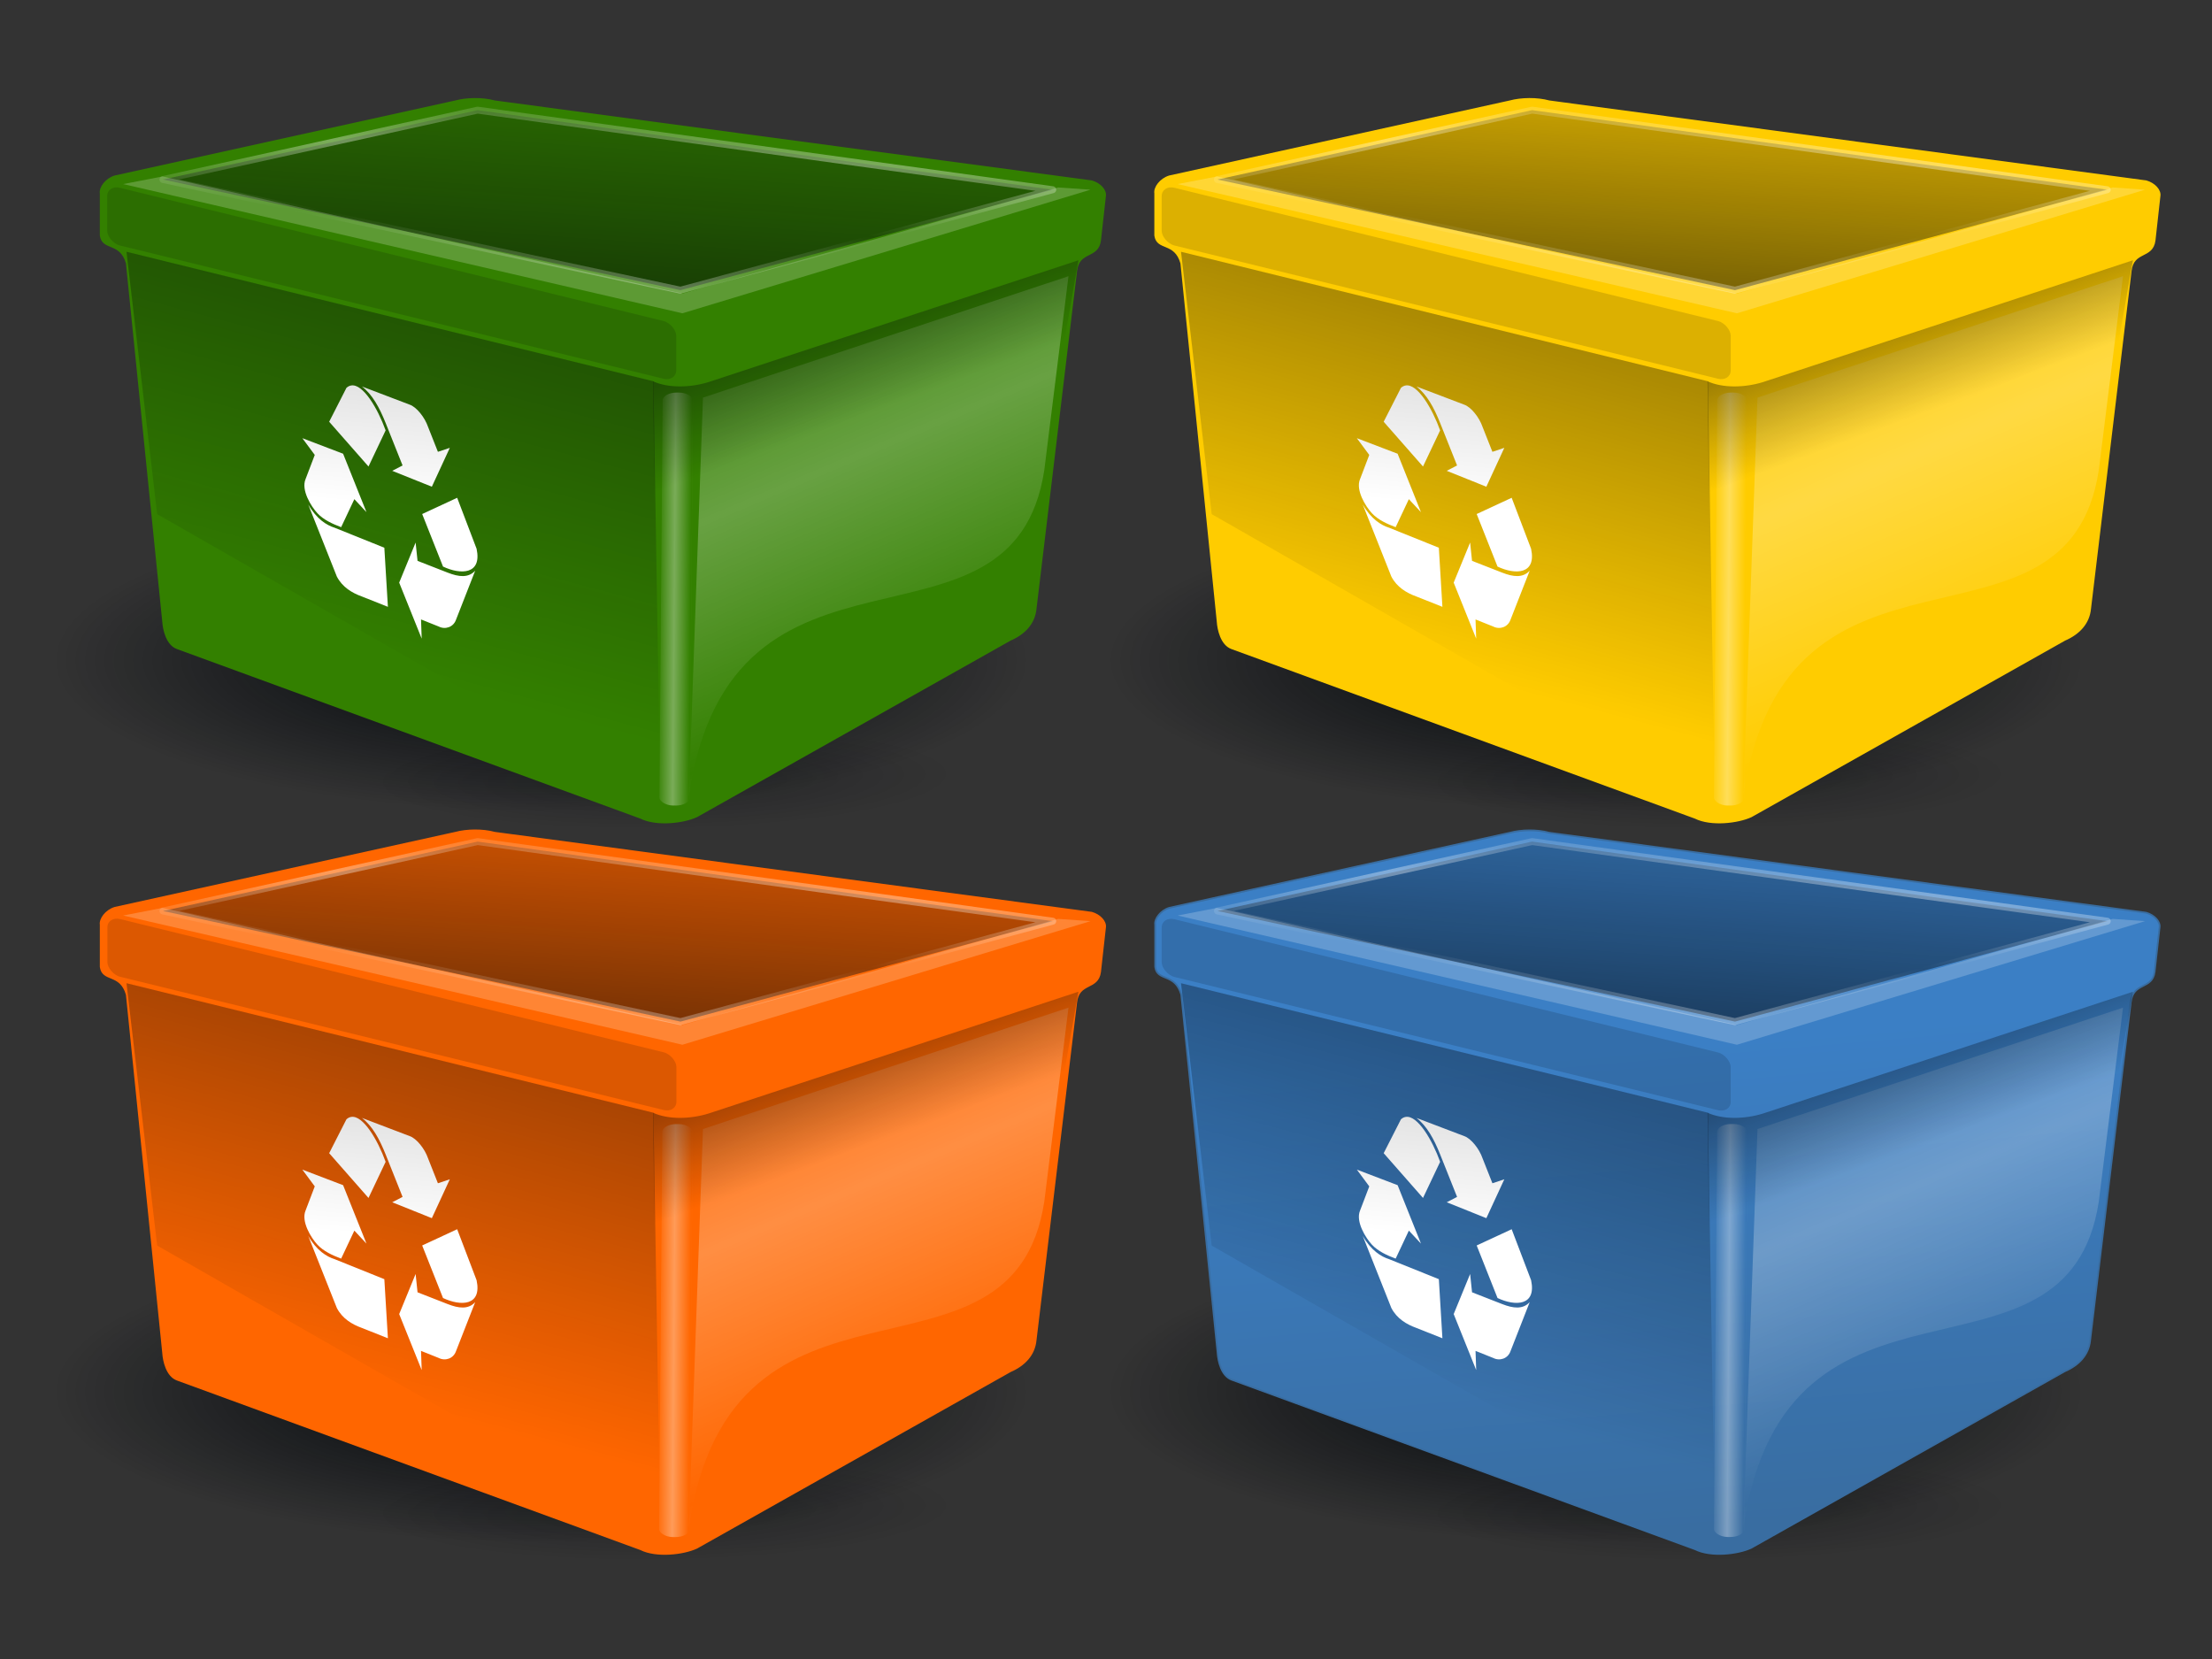 <?xml version="1.0" encoding="UTF-8" standalone="no"?>
<!-- Created with Inkscape (http://www.inkscape.org/) -->

<svg
   xmlns:dc="http://purl.org/dc/elements/1.1/"
   xmlns:cc="http://creativecommons.org/ns#"
   xmlns:rdf="http://www.w3.org/1999/02/22-rdf-syntax-ns#"
   xmlns:svg="http://www.w3.org/2000/svg"
   xmlns="http://www.w3.org/2000/svg"
   xmlns:xlink="http://www.w3.org/1999/xlink"
   xmlns:sodipodi="http://sodipodi.sourceforge.net/DTD/sodipodi-0.dtd"
   xmlns:inkscape="http://www.inkscape.org/namespaces/inkscape"
   height="300"
   id="svg1"
   version="1.0"
   width="400"
   x="0"
   y="0"
   sodipodi:version="0.32"
   inkscape:version="0.47pre4 r22446"
   sodipodi:docname="secretlondon_Empty_recycling_box_-_no_words (c  pia).svg"
   inkscape:output_extension="org.inkscape.output.svg.inkscape">
  <rect width="100%" height="100%" fill="#333333" stroke="none"/>
  <sodipodi:namedview
     inkscape:window-height="687"
     inkscape:window-width="1024"
     inkscape:pageshadow="2"
     inkscape:pageopacity="0.0"
     guidetolerance="10.0"
     gridtolerance="10.0"
     objecttolerance="10.0"
     borderopacity="1.0"
     bordercolor="#666666"
     pagecolor="#ffffff"
     id="base"
     showgrid="false"
     inkscape:zoom="1.1469951"
     inkscape:cx="236.6857"
     inkscape:cy="105.9221"
     inkscape:window-x="0"
     inkscape:window-y="33"
     inkscape:current-layer="svg1"
     inkscape:window-maximized="1" />
  <defs
     id="defs3">
    <inkscape:perspective
       sodipodi:type="inkscape:persp3d"
       inkscape:vp_x="0 : 66.134163 : 1"
       inkscape:vp_y="0 : 1000 : 0"
       inkscape:vp_z="190.6882 : 66.134163 : 1"
       inkscape:persp3d-origin="95.344101 : 44.089442 : 1"
       id="perspective82" />
    <linearGradient
       id="linearGradient3888">
      <stop
         id="stop3889"
         offset="0"
         style="stop-color: rgb(42, 131, 45); stop-opacity: 0.948;" />
      <stop
         id="stop3890"
         offset="1"
         style="stop-color: rgb(107, 237, 113); stop-opacity: 0.825;" />
    </linearGradient>
    <linearGradient
       id="linearGradient3864">
      <stop
         id="stop3865"
         offset="0"
         style="stop-color: rgb(134, 134, 134); stop-opacity: 1;" />
      <stop
         id="stop3866"
         offset="1"
         style="stop-color: rgb(232, 232, 232); stop-opacity: 1;" />
    </linearGradient>
    <linearGradient
       id="linearGradient3793">
      <stop
         id="stop3794"
         offset="0"
         style="stop-color: rgb(0, 4, 9); stop-opacity: 1;" />
      <stop
         id="stop3795"
         offset="1"
         style="stop-color: rgb(0, 4, 9); stop-opacity: 0;" />
    </linearGradient>
    <linearGradient
       id="linearGradient3768">
      <stop
         id="stop3769"
         offset="0"
         style="stop-color: rgb(221, 221, 221); stop-opacity: 1;" />
      <stop
         id="stop3770"
         offset="1"
         style="stop-color: rgb(255, 255, 255); stop-opacity: 1;" />
    </linearGradient>
    <linearGradient
       id="linearGradient3764">
      <stop
         id="stop3765"
         offset="0"
         style="stop-color: rgb(255, 255, 255); stop-opacity: 1;" />
      <stop
         id="stop3766"
         offset="1"
         style="stop-color: rgb(255, 255, 255); stop-opacity: 0;" />
    </linearGradient>
    <linearGradient
       id="linearGradient3758">
      <stop
         id="stop3759"
         offset="0"
         style="stop-color: rgb(59, 127, 197); stop-opacity: 1;" />
      <stop
         id="stop3760"
         offset="1"
         style="stop-color: rgb(57, 109, 161); stop-opacity: 1;" />
    </linearGradient>
    <linearGradient
       id="linearGradient3753">
      <stop
         id="stop3754"
         offset="0"
         style="stop-color: rgb(0, 4, 9); stop-opacity: 1;" />
      <stop
         id="stop3755"
         offset="1"
         style="stop-color: rgb(0, 4, 9); stop-opacity: 0;" />
    </linearGradient>
    <linearGradient
       gradientTransform="matrix(1.002,0,0,0.998,-0.684,32.417)"
       gradientUnits="userSpaceOnUse"
       id="linearGradient3756"
       x1="51.894"
       x2="34.798"
       xlink:href="#linearGradient3753"
       y1="39.395"
       y2="103.564" />
    <linearGradient
       gradientTransform="matrix(1.177,0,0,0.85,-0.684,32.417)"
       gradientUnits="userSpaceOnUse"
       id="linearGradient3763"
       x1="79.201"
       x2="91.427"
       xlink:href="#linearGradient3758"
       y1="54.738"
       y2="156.743" />
    <linearGradient
       gradientTransform="matrix(2.156,0,0,0.464,2.879,26.819)"
       gradientUnits="userSpaceOnUse"
       id="linearGradient3767"
       spreadMethod="reflect"
       x1="43.776"
       x2="37.945"
       xlink:href="#linearGradient3764"
       y1="47.679"
       y2="74.253" />
    <linearGradient
       gradientTransform="matrix(1.011,0,0.132,0.989,-9.096,26.819)"
       gradientUnits="userSpaceOnUse"
       id="linearGradient3779"
       x1="36.66"
       x2="34.214"
       xlink:href="#linearGradient3768"
       y1="54.479"
       y2="81.604" />
    <linearGradient
       gradientTransform="matrix(0.853,0,0,1.173,2.879,26.819)"
       gradientUnits="userSpaceOnUse"
       id="linearGradient3784"
       spreadMethod="reflect"
       x1="163.938"
       x2="174.676"
       xlink:href="#linearGradient3764"
       y1="66.834"
       y2="101.413" />
    <linearGradient
       gradientTransform="matrix(1.302,0,0,0.768,2.879,26.819)"
       gradientUnits="userSpaceOnUse"
       id="linearGradient3790"
       x1="115.596"
       x2="127.988"
       xlink:href="#linearGradient3753"
       y1="60.11"
       y2="79.868" />
    <linearGradient
       gradientTransform="matrix(2.19,0,0,0.457,2.879,26.819)"
       gradientUnits="userSpaceOnUse"
       id="linearGradient3796"
       x1="19.055"
       x2="60.604"
       xlink:href="#linearGradient3793"
       y1="110.859"
       y2="-14.248" />
    <linearGradient
       gradientTransform="matrix(0.387,0,0,5.254,-96.214,21.611)"
       gradientUnits="userSpaceOnUse"
       id="linearGradient3801"
       spreadMethod="reflect"
       x1="542.227"
       x2="549.927"
       xlink:href="#linearGradient3764"
       y1="21.063"
       y2="21.063" />
    <radialGradient
       cx="56.758"
       cy="178.724"
       fx="56.758"
       fy="178.724"
       gradientTransform="scale(1.598,0.626)"
       gradientUnits="userSpaceOnUse"
       id="radialGradient3806"
       r="54.056"
       xlink:href="#linearGradient3753" />
    <radialGradient
       cx="56.758"
       cy="178.724"
       fx="56.758"
       fy="178.724"
       gradientTransform="scale(1.598,0.626)"
       gradientUnits="userSpaceOnUse"
       id="radialGradient3808"
       r="54.056"
       xlink:href="#linearGradient3753" />
    <linearGradient
       gradientTransform="matrix(0.823,0,0,1.215,0,22.5)"
       gradientUnits="userSpaceOnUse"
       id="linearGradient3875"
       spreadMethod="reflect"
       x1="89.196"
       x2="106.566"
       xlink:href="#linearGradient3864"
       y1="29.041"
       y2="23.232" />
    <radialGradient
       cx="60.952"
       cy="7.303"
       fx="60.952"
       fy="7.303"
       gradientTransform="matrix(1.092,0,0,0.915,0,22.5)"
       gradientUnits="userSpaceOnUse"
       id="radialGradient3878"
       r="1.543"
       spreadMethod="reflect"
       xlink:href="#linearGradient3793" />
    <linearGradient
       gradientTransform="matrix(1.358,0,0,0.736,0,22.5)"
       gradientUnits="userSpaceOnUse"
       id="linearGradient3886"
       spreadMethod="reflect"
       x1="98.578"
       x2="86.999"
       xlink:href="#linearGradient3768"
       y1="51.009"
       y2="56.07" />
    <radialGradient
       cx="80.399"
       cy="1.915"
       fx="80.399"
       fy="1.915"
       gradientTransform="matrix(0.709,0,0,1.41,0,22.5)"
       gradientUnits="userSpaceOnUse"
       id="radialGradient3910"
       r="9.8"
       xlink:href="#linearGradient3793" />
    <radialGradient
       cx="59.478"
       cy="17.472"
       fx="59.478"
       fy="17.472"
       gradientTransform="matrix(0.561,0.43,-0.611,0.871,24.27,-1.658)"
       gradientUnits="userSpaceOnUse"
       id="radialGradient3913"
       r="19.74"
       xlink:href="#linearGradient3764" />
    <linearGradient
       gradientTransform="matrix(0.642,0.069,-0.167,1.54,-5.944,17.026)"
       gradientUnits="userSpaceOnUse"
       id="linearGradient3914"
       spreadMethod="reflect"
       x1="103.454"
       x2="83.031"
       xlink:href="#linearGradient3888"
       y1="24.839"
       y2="19.991" />
    <linearGradient
       gradientTransform="matrix(1.089,0.226,-0.104,0.893,-2.29,-0.211)"
       gradientUnits="userSpaceOnUse"
       id="linearGradient2402"
       x1="95.439"
       x2="99.515"
       xlink:href="#linearGradient3768"
       y1="48.82"
       y2="3.63" />
    <radialGradient
       cx="106.923"
       cy="58.526"
       fx="106.923"
       fy="58.526"
       gradientTransform="scale(0.995,1.005)"
       gradientUnits="userSpaceOnUse"
       id="radialGradient3029"
       r="12.337"
       xlink:href="#linearGradient3793" />
    <linearGradient
       gradientTransform="scale(1.18,0.847)"
       gradientUnits="userSpaceOnUse"
       id="linearGradient3033"
       x1="90.016"
       x2="87.464"
       xlink:href="#linearGradient3864"
       y1="75.273"
       y2="42.978" />
    <linearGradient
       gradientTransform="matrix(1.11,0.07,0.02,0.865,-0.787,17.121)"
       gradientUnits="userSpaceOnUse"
       id="linearGradient3035"
       x1="95.439"
       x2="99.515"
       xlink:href="#linearGradient3768"
       y1="48.82"
       y2="3.63" />
    <linearGradient
       gradientTransform="matrix(1.169,-0.157,0.117,0.808,1.511,17.017)"
       gradientUnits="userSpaceOnUse"
       id="linearGradient3036"
       x1="90.016"
       x2="87.464"
       xlink:href="#linearGradient3864"
       y1="75.273"
       y2="42.978" />
    <radialGradient
       cx="106.923"
       cy="58.526"
       fx="106.923"
       fy="58.526"
       gradientTransform="scale(0.995,1.005)"
       gradientUnits="userSpaceOnUse"
       id="radialGradient3038"
       r="12.337"
       xlink:href="#linearGradient3793" />
    <linearGradient
       gradientTransform="scale(1.515,0.66)"
       gradientUnits="userSpaceOnUse"
       id="linearGradient3042"
       spreadMethod="reflect"
       x1="84.461"
       x2="83.232"
       xlink:href="#linearGradient3864"
       y1="106.35"
       y2="80.095" />
    <radialGradient
       inkscape:collect="always"
       xlink:href="#linearGradient3753"
       id="radialGradient2539"
       gradientUnits="userSpaceOnUse"
       gradientTransform="matrix(1.638,0,0,0.506,-4.427,50.396)"
       cx="56.758"
       cy="178.724"
       fx="56.758"
       fy="178.724"
       r="54.056" />
    <radialGradient
       inkscape:collect="always"
       xlink:href="#linearGradient3753"
       id="radialGradient2541"
       gradientUnits="userSpaceOnUse"
       gradientTransform="matrix(0.976,-0.011,-0.016,0.173,58.32,131.772)"
       cx="56.758"
       cy="178.724"
       fx="56.758"
       fy="178.724"
       r="54.056" />
    <linearGradient
       inkscape:collect="always"
       xlink:href="#linearGradient3758"
       id="linearGradient2543"
       gradientUnits="userSpaceOnUse"
       gradientTransform="matrix(1.177,0,0,0.85,-0.684,32.417)"
       x1="79.201"
       y1="54.738"
       x2="91.427"
       y2="156.743" />
    <linearGradient
       inkscape:collect="always"
       xlink:href="#linearGradient3793"
       id="linearGradient2545"
       gradientUnits="userSpaceOnUse"
       gradientTransform="matrix(2.19,0,0,0.457,2.879,26.819)"
       x1="19.055"
       y1="110.859"
       x2="60.604"
       y2="-14.248" />
    <linearGradient
       inkscape:collect="always"
       xlink:href="#linearGradient3764"
       id="linearGradient2547"
       gradientUnits="userSpaceOnUse"
       gradientTransform="matrix(2.156,0,0,0.464,2.879,26.819)"
       spreadMethod="reflect"
       x1="43.776"
       y1="47.679"
       x2="37.945"
       y2="74.253" />
    <linearGradient
       inkscape:collect="always"
       xlink:href="#linearGradient3753"
       id="linearGradient2549"
       gradientUnits="userSpaceOnUse"
       gradientTransform="matrix(1.002,0,0,0.998,-0.684,32.417)"
       x1="51.894"
       y1="39.395"
       x2="34.798"
       y2="103.564" />
    <linearGradient
       inkscape:collect="always"
       xlink:href="#linearGradient3768"
       id="linearGradient2551"
       gradientUnits="userSpaceOnUse"
       gradientTransform="matrix(1.011,0,0.132,0.989,-9.096,26.819)"
       x1="36.66"
       y1="54.479"
       x2="34.214"
       y2="81.604" />
    <linearGradient
       inkscape:collect="always"
       xlink:href="#linearGradient3764"
       id="linearGradient2553"
       gradientUnits="userSpaceOnUse"
       gradientTransform="matrix(0.853,0,0,1.173,2.879,26.819)"
       spreadMethod="reflect"
       x1="163.938"
       y1="66.834"
       x2="174.676"
       y2="101.413" />
    <linearGradient
       inkscape:collect="always"
       xlink:href="#linearGradient3764"
       id="linearGradient2555"
       gradientUnits="userSpaceOnUse"
       gradientTransform="matrix(0.387,0,0,5.254,-96.214,21.611)"
       spreadMethod="reflect"
       x1="542.227"
       y1="21.063"
       x2="549.927"
       y2="21.063" />
    <linearGradient
       inkscape:collect="always"
       xlink:href="#linearGradient3753"
       id="linearGradient2557"
       gradientUnits="userSpaceOnUse"
       gradientTransform="matrix(1.302,0,0,0.768,2.879,26.819)"
       x1="115.596"
       y1="60.11"
       x2="127.988"
       y2="79.868" />
    <linearGradient
       inkscape:collect="always"
       xlink:href="#linearGradient3753"
       id="linearGradient2582"
       gradientUnits="userSpaceOnUse"
       gradientTransform="matrix(1.302,0,0,0.768,2.879,-12.338)"
       x1="115.596"
       y1="60.11"
       x2="127.988"
       y2="79.868" />
    <linearGradient
       inkscape:collect="always"
       xlink:href="#linearGradient3764"
       id="linearGradient2585"
       gradientUnits="userSpaceOnUse"
       gradientTransform="matrix(0.387,0,0,5.254,-96.513,-17.547)"
       spreadMethod="reflect"
       x1="542.227"
       y1="21.063"
       x2="549.927"
       y2="21.063" />
    <linearGradient
       inkscape:collect="always"
       xlink:href="#linearGradient3764"
       id="linearGradient2588"
       gradientUnits="userSpaceOnUse"
       gradientTransform="matrix(0.853,0,0,1.173,2.879,-12.338)"
       spreadMethod="reflect"
       x1="163.938"
       y1="66.834"
       x2="174.676"
       y2="101.413" />
    <linearGradient
       inkscape:collect="always"
       xlink:href="#linearGradient3768"
       id="linearGradient2592"
       gradientUnits="userSpaceOnUse"
       gradientTransform="matrix(1.011,0,0.132,0.989,12.807,-7.311)"
       x1="36.66"
       y1="54.479"
       x2="34.214"
       y2="81.604" />
    <linearGradient
       inkscape:collect="always"
       xlink:href="#linearGradient3753"
       id="linearGradient2595"
       gradientUnits="userSpaceOnUse"
       gradientTransform="matrix(1.002,0,0,0.998,-0.684,-6.739)"
       x1="51.894"
       y1="39.395"
       x2="34.798"
       y2="103.564" />
    <linearGradient
       inkscape:collect="always"
       xlink:href="#linearGradient3793"
       id="linearGradient2598"
       gradientUnits="userSpaceOnUse"
       gradientTransform="matrix(2.19,0,0,0.457,2.879,-12.338)"
       x1="19.055"
       y1="110.859"
       x2="60.604"
       y2="-14.248" />
    <linearGradient
       inkscape:collect="always"
       xlink:href="#linearGradient3764"
       id="linearGradient2600"
       gradientUnits="userSpaceOnUse"
       gradientTransform="matrix(2.156,0,0,0.464,2.879,-12.338)"
       spreadMethod="reflect"
       x1="43.776"
       y1="47.679"
       x2="37.945"
       y2="74.253" />
    <linearGradient
       inkscape:collect="always"
       xlink:href="#linearGradient3758"
       id="linearGradient2603"
       gradientUnits="userSpaceOnUse"
       gradientTransform="matrix(1.177,0,0,0.85,-0.684,-6.739)"
       x1="79.201"
       y1="54.738"
       x2="91.427"
       y2="156.743" />
    <radialGradient
       inkscape:collect="always"
       xlink:href="#linearGradient3753"
       id="radialGradient2606"
       gradientUnits="userSpaceOnUse"
       gradientTransform="matrix(0.976,-0.011,-0.016,0.173,58.32,92.615)"
       cx="56.758"
       cy="178.724"
       fx="56.758"
       fy="178.724"
       r="54.056" />
    <radialGradient
       inkscape:collect="always"
       xlink:href="#linearGradient3753"
       id="radialGradient2609"
       gradientUnits="userSpaceOnUse"
       gradientTransform="matrix(1.638,0,0,0.506,-4.427,11.24)"
       cx="56.758"
       cy="178.724"
       fx="56.758"
       fy="178.724"
       r="54.056" />
    <radialGradient
       inkscape:collect="always"
       xlink:href="#linearGradient3753"
       id="radialGradient3675"
       gradientUnits="userSpaceOnUse"
       gradientTransform="matrix(1.638,0,0,0.506,-4.427,11.24)"
       cx="56.758"
       cy="178.724"
       fx="56.758"
       fy="178.724"
       r="54.056" />
    <radialGradient
       inkscape:collect="always"
       xlink:href="#linearGradient3753"
       id="radialGradient3677"
       gradientUnits="userSpaceOnUse"
       gradientTransform="matrix(0.976,-0.011,-0.016,0.173,58.32,92.615)"
       cx="56.758"
       cy="178.724"
       fx="56.758"
       fy="178.724"
       r="54.056" />
    <linearGradient
       inkscape:collect="always"
       xlink:href="#linearGradient3758"
       id="linearGradient3679"
       gradientUnits="userSpaceOnUse"
       gradientTransform="matrix(1.177,0,0,0.85,-0.684,-6.739)"
       x1="79.201"
       y1="54.738"
       x2="91.427"
       y2="156.743" />
    <linearGradient
       inkscape:collect="always"
       xlink:href="#linearGradient3793"
       id="linearGradient3681"
       gradientUnits="userSpaceOnUse"
       gradientTransform="matrix(2.19,0,0,0.457,2.879,-12.338)"
       x1="19.055"
       y1="110.859"
       x2="60.604"
       y2="-14.248" />
    <linearGradient
       inkscape:collect="always"
       xlink:href="#linearGradient3764"
       id="linearGradient3683"
       gradientUnits="userSpaceOnUse"
       gradientTransform="matrix(2.156,0,0,0.464,2.879,-12.338)"
       spreadMethod="reflect"
       x1="43.776"
       y1="47.679"
       x2="37.945"
       y2="74.253" />
    <linearGradient
       inkscape:collect="always"
       xlink:href="#linearGradient3753"
       id="linearGradient3685"
       gradientUnits="userSpaceOnUse"
       gradientTransform="matrix(1.002,0,0,0.998,-0.684,-6.739)"
       x1="51.894"
       y1="39.395"
       x2="34.798"
       y2="103.564" />
    <linearGradient
       inkscape:collect="always"
       xlink:href="#linearGradient3768"
       id="linearGradient3687"
       gradientUnits="userSpaceOnUse"
       gradientTransform="matrix(1.011,0,0.132,0.989,12.807,-7.311)"
       x1="36.66"
       y1="54.479"
       x2="34.214"
       y2="81.604" />
    <linearGradient
       inkscape:collect="always"
       xlink:href="#linearGradient3764"
       id="linearGradient3689"
       gradientUnits="userSpaceOnUse"
       gradientTransform="matrix(0.853,0,0,1.173,2.879,-12.338)"
       spreadMethod="reflect"
       x1="163.938"
       y1="66.834"
       x2="174.676"
       y2="101.413" />
    <linearGradient
       inkscape:collect="always"
       xlink:href="#linearGradient3764"
       id="linearGradient3691"
       gradientUnits="userSpaceOnUse"
       gradientTransform="matrix(0.387,0,0,5.254,-96.513,-17.547)"
       spreadMethod="reflect"
       x1="542.227"
       y1="21.063"
       x2="549.927"
       y2="21.063" />
    <linearGradient
       inkscape:collect="always"
       xlink:href="#linearGradient3753"
       id="linearGradient3693"
       gradientUnits="userSpaceOnUse"
       gradientTransform="matrix(1.302,0,0,0.768,2.879,-12.338)"
       x1="115.596"
       y1="60.11"
       x2="127.988"
       y2="79.868" />
    <radialGradient
       inkscape:collect="always"
       xlink:href="#linearGradient3753"
       id="radialGradient3719"
       gradientUnits="userSpaceOnUse"
       gradientTransform="matrix(1.638,0,0,0.506,-4.427,11.24)"
       cx="56.758"
       cy="178.724"
       fx="56.758"
       fy="178.724"
       r="54.056" />
    <radialGradient
       inkscape:collect="always"
       xlink:href="#linearGradient3753"
       id="radialGradient3721"
       gradientUnits="userSpaceOnUse"
       gradientTransform="matrix(0.976,-0.011,-0.016,0.173,58.32,92.615)"
       cx="56.758"
       cy="178.724"
       fx="56.758"
       fy="178.724"
       r="54.056" />
    <linearGradient
       inkscape:collect="always"
       xlink:href="#linearGradient3758"
       id="linearGradient3723"
       gradientUnits="userSpaceOnUse"
       gradientTransform="matrix(1.177,0,0,0.85,-0.684,-6.739)"
       x1="79.201"
       y1="54.738"
       x2="91.427"
       y2="156.743" />
    <linearGradient
       inkscape:collect="always"
       xlink:href="#linearGradient3793"
       id="linearGradient3725"
       gradientUnits="userSpaceOnUse"
       gradientTransform="matrix(2.19,0,0,0.457,2.879,-12.338)"
       x1="19.055"
       y1="110.859"
       x2="60.604"
       y2="-14.248" />
    <linearGradient
       inkscape:collect="always"
       xlink:href="#linearGradient3764"
       id="linearGradient3727"
       gradientUnits="userSpaceOnUse"
       gradientTransform="matrix(2.156,0,0,0.464,2.879,-12.338)"
       spreadMethod="reflect"
       x1="43.776"
       y1="47.679"
       x2="37.945"
       y2="74.253" />
    <linearGradient
       inkscape:collect="always"
       xlink:href="#linearGradient3753"
       id="linearGradient3729"
       gradientUnits="userSpaceOnUse"
       gradientTransform="matrix(1.002,0,0,0.998,-0.684,-6.739)"
       x1="51.894"
       y1="39.395"
       x2="34.798"
       y2="103.564" />
    <linearGradient
       inkscape:collect="always"
       xlink:href="#linearGradient3768"
       id="linearGradient3731"
       gradientUnits="userSpaceOnUse"
       gradientTransform="matrix(1.011,0,0.132,0.989,12.807,-7.311)"
       x1="36.66"
       y1="54.479"
       x2="34.214"
       y2="81.604" />
    <linearGradient
       inkscape:collect="always"
       xlink:href="#linearGradient3764"
       id="linearGradient3733"
       gradientUnits="userSpaceOnUse"
       gradientTransform="matrix(0.853,0,0,1.173,2.879,-12.338)"
       spreadMethod="reflect"
       x1="163.938"
       y1="66.834"
       x2="174.676"
       y2="101.413" />
    <linearGradient
       inkscape:collect="always"
       xlink:href="#linearGradient3764"
       id="linearGradient3735"
       gradientUnits="userSpaceOnUse"
       gradientTransform="matrix(0.387,0,0,5.254,-96.513,-17.547)"
       spreadMethod="reflect"
       x1="542.227"
       y1="21.063"
       x2="549.927"
       y2="21.063" />
    <linearGradient
       inkscape:collect="always"
       xlink:href="#linearGradient3753"
       id="linearGradient3737"
       gradientUnits="userSpaceOnUse"
       gradientTransform="matrix(1.302,0,0,0.768,2.879,-12.338)"
       x1="115.596"
       y1="60.11"
       x2="127.988"
       y2="79.868" />
    <radialGradient
       inkscape:collect="always"
       xlink:href="#linearGradient3753"
       id="radialGradient2941"
       gradientUnits="userSpaceOnUse"
       gradientTransform="matrix(1.638,0,0,0.506,-4.017,11.649)"
       cx="56.758"
       cy="178.724"
       fx="56.758"
       fy="178.724"
       r="54.056" />
    <radialGradient
       inkscape:collect="always"
       xlink:href="#linearGradient3753"
       id="radialGradient2943"
       gradientUnits="userSpaceOnUse"
       gradientTransform="matrix(0.976,-0.011,-0.016,0.173,58.729,93.025)"
       cx="56.758"
       cy="178.724"
       fx="56.758"
       fy="178.724"
       r="54.056" />
    <linearGradient
       inkscape:collect="always"
       xlink:href="#linearGradient3793"
       id="linearGradient2945"
       gradientUnits="userSpaceOnUse"
       gradientTransform="matrix(2.19,0,0,0.457,3.289,-11.929)"
       x1="19.055"
       y1="110.859"
       x2="60.604"
       y2="-14.248" />
    <linearGradient
       inkscape:collect="always"
       xlink:href="#linearGradient3764"
       id="linearGradient2947"
       gradientUnits="userSpaceOnUse"
       gradientTransform="matrix(2.156,0,0,0.464,3.289,-11.929)"
       spreadMethod="reflect"
       x1="43.776"
       y1="47.679"
       x2="37.945"
       y2="74.253" />
    <linearGradient
       inkscape:collect="always"
       xlink:href="#linearGradient3753"
       id="linearGradient2949"
       gradientUnits="userSpaceOnUse"
       gradientTransform="matrix(1.002,0,0,0.998,-0.274,-6.33)"
       x1="51.894"
       y1="39.395"
       x2="34.798"
       y2="103.564" />
    <linearGradient
       inkscape:collect="always"
       xlink:href="#linearGradient3768"
       id="linearGradient2951"
       gradientUnits="userSpaceOnUse"
       gradientTransform="matrix(1.011,0,0.132,0.989,13.217,-6.902)"
       x1="36.66"
       y1="54.479"
       x2="34.214"
       y2="81.604" />
    <linearGradient
       inkscape:collect="always"
       xlink:href="#linearGradient3764"
       id="linearGradient2953"
       gradientUnits="userSpaceOnUse"
       gradientTransform="matrix(0.853,0,0,1.173,3.289,-11.929)"
       spreadMethod="reflect"
       x1="163.938"
       y1="66.834"
       x2="174.676"
       y2="101.413" />
    <linearGradient
       inkscape:collect="always"
       xlink:href="#linearGradient3764"
       id="linearGradient2955"
       gradientUnits="userSpaceOnUse"
       gradientTransform="matrix(0.387,0,0,5.254,-96.1,-17.138)"
       spreadMethod="reflect"
       x1="542.227"
       y1="21.063"
       x2="549.927"
       y2="21.063" />
    <linearGradient
       inkscape:collect="always"
       xlink:href="#linearGradient3753"
       id="linearGradient2957"
       gradientUnits="userSpaceOnUse"
       gradientTransform="matrix(1.302,0,0,0.768,3.289,-11.929)"
       x1="115.596"
       y1="60.11"
       x2="127.988"
       y2="79.868" />
    <linearGradient
       inkscape:collect="always"
       xlink:href="#linearGradient3753"
       id="linearGradient3006"
       gradientUnits="userSpaceOnUse"
       gradientTransform="matrix(1.302,0,0,0.768,2.042,-9.498)"
       x1="115.596"
       y1="60.11"
       x2="127.988"
       y2="79.868" />
    <linearGradient
       inkscape:collect="always"
       xlink:href="#linearGradient3764"
       id="linearGradient3009"
       gradientUnits="userSpaceOnUse"
       gradientTransform="matrix(0.387,0,0,5.254,-97.328,-14.705)"
       spreadMethod="reflect"
       x1="542.227"
       y1="21.063"
       x2="549.927"
       y2="21.063" />
    <linearGradient
       inkscape:collect="always"
       xlink:href="#linearGradient3764"
       id="linearGradient3012"
       gradientUnits="userSpaceOnUse"
       gradientTransform="matrix(0.853,0,0,1.173,2.042,-9.498)"
       spreadMethod="reflect"
       x1="163.938"
       y1="66.834"
       x2="174.676"
       y2="101.413" />
    <linearGradient
       inkscape:collect="always"
       xlink:href="#linearGradient3768"
       id="linearGradient3015"
       gradientUnits="userSpaceOnUse"
       gradientTransform="matrix(1.011,0,0.132,0.989,11.97,-4.471)"
       x1="36.66"
       y1="54.479"
       x2="34.214"
       y2="81.604" />
    <linearGradient
       inkscape:collect="always"
       xlink:href="#linearGradient3753"
       id="linearGradient3018"
       gradientUnits="userSpaceOnUse"
       gradientTransform="matrix(1.002,0,0,0.998,-1.521,-3.9)"
       x1="51.894"
       y1="39.395"
       x2="34.798"
       y2="103.564" />
    <linearGradient
       inkscape:collect="always"
       xlink:href="#linearGradient3793"
       id="linearGradient3021"
       gradientUnits="userSpaceOnUse"
       gradientTransform="matrix(2.19,0,0,0.457,2.042,-9.498)"
       x1="19.055"
       y1="110.859"
       x2="60.604"
       y2="-14.248" />
    <linearGradient
       inkscape:collect="always"
       xlink:href="#linearGradient3764"
       id="linearGradient3023"
       gradientUnits="userSpaceOnUse"
       gradientTransform="matrix(2.156,0,0,0.464,2.042,-9.498)"
       spreadMethod="reflect"
       x1="43.776"
       y1="47.679"
       x2="37.945"
       y2="74.253" />
    <radialGradient
       inkscape:collect="always"
       xlink:href="#linearGradient3753"
       id="radialGradient3030"
       gradientUnits="userSpaceOnUse"
       gradientTransform="matrix(0.976,-0.011,-0.016,0.173,57.483,95.455)"
       cx="56.758"
       cy="178.724"
       fx="56.758"
       fy="178.724"
       r="54.056" />
    <radialGradient
       inkscape:collect="always"
       xlink:href="#linearGradient3753"
       id="radialGradient3033"
       gradientUnits="userSpaceOnUse"
       gradientTransform="matrix(1.638,0,0,0.506,-5.264,14.079)"
       cx="56.758"
       cy="178.724"
       fx="56.758"
       fy="178.724"
       r="54.056" />
    <linearGradient
       inkscape:collect="always"
       xlink:href="#linearGradient3753"
       id="linearGradient3177"
       gradientUnits="userSpaceOnUse"
       gradientTransform="matrix(1.302,0,0,0.768,-105.082,156.152)"
       x1="115.596"
       y1="60.11"
       x2="127.988"
       y2="79.868" />
    <linearGradient
       inkscape:collect="always"
       xlink:href="#linearGradient3764"
       id="linearGradient3180"
       gradientUnits="userSpaceOnUse"
       gradientTransform="matrix(0.387,0,0,5.254,-203.186,151.171)"
       spreadMethod="reflect"
       x1="542.227"
       y1="21.063"
       x2="549.927"
       y2="21.063" />
    <linearGradient
       inkscape:collect="always"
       xlink:href="#linearGradient3764"
       id="linearGradient3183"
       gradientUnits="userSpaceOnUse"
       gradientTransform="matrix(0.853,0,0,1.173,-105.082,156.152)"
       spreadMethod="reflect"
       x1="163.938"
       y1="66.834"
       x2="174.676"
       y2="101.413" />
    <linearGradient
       inkscape:collect="always"
       xlink:href="#linearGradient3768"
       id="linearGradient3186"
       gradientUnits="userSpaceOnUse"
       gradientTransform="matrix(1.011,0,0.132,0.989,-95.154,161.179)"
       x1="36.66"
       y1="54.479"
       x2="34.214"
       y2="81.604" />
    <linearGradient
       inkscape:collect="always"
       xlink:href="#linearGradient3753"
       id="linearGradient3189"
       gradientUnits="userSpaceOnUse"
       gradientTransform="matrix(1.002,0,0,0.998,-108.645,161.75)"
       x1="51.894"
       y1="39.395"
       x2="34.798"
       y2="103.564" />
    <linearGradient
       inkscape:collect="always"
       xlink:href="#linearGradient3793"
       id="linearGradient3192"
       gradientUnits="userSpaceOnUse"
       gradientTransform="matrix(2.19,0,0,0.457,-105.082,156.152)"
       x1="19.055"
       y1="110.859"
       x2="60.604"
       y2="-14.248" />
    <linearGradient
       inkscape:collect="always"
       xlink:href="#linearGradient3764"
       id="linearGradient3194"
       gradientUnits="userSpaceOnUse"
       gradientTransform="matrix(2.156,0,0,0.464,-105.082,156.152)"
       spreadMethod="reflect"
       x1="43.776"
       y1="47.679"
       x2="37.945"
       y2="74.253" />
    <radialGradient
       inkscape:collect="always"
       xlink:href="#linearGradient3753"
       id="radialGradient3198"
       gradientUnits="userSpaceOnUse"
       gradientTransform="matrix(0.976,-0.011,-0.016,0.173,-49.641,261.105)"
       cx="56.758"
       cy="178.724"
       fx="56.758"
       fy="178.724"
       r="54.056" />
    <radialGradient
       inkscape:collect="always"
       xlink:href="#linearGradient3753"
       id="radialGradient3201"
       gradientUnits="userSpaceOnUse"
       gradientTransform="matrix(1.638,0,0,0.506,-112.388,179.73)"
       cx="56.758"
       cy="178.724"
       fx="56.758"
       fy="178.724"
       r="54.056" />
    <radialGradient
       inkscape:collect="always"
       xlink:href="#linearGradient3753"
       id="radialGradient3306"
       gradientUnits="userSpaceOnUse"
       gradientTransform="matrix(1.638,0,0,0.506,-4.427,11.24)"
       cx="56.758"
       cy="178.724"
       fx="56.758"
       fy="178.724"
       r="54.056" />
    <radialGradient
       inkscape:collect="always"
       xlink:href="#linearGradient3753"
       id="radialGradient3308"
       gradientUnits="userSpaceOnUse"
       gradientTransform="matrix(0.976,-0.011,-0.016,0.173,58.32,92.615)"
       cx="56.758"
       cy="178.724"
       fx="56.758"
       fy="178.724"
       r="54.056" />
    <linearGradient
       inkscape:collect="always"
       xlink:href="#linearGradient3758"
       id="linearGradient3310"
       gradientUnits="userSpaceOnUse"
       gradientTransform="matrix(1.177,0,0,0.85,-0.684,-6.739)"
       x1="79.201"
       y1="54.738"
       x2="91.427"
       y2="156.743" />
    <linearGradient
       inkscape:collect="always"
       xlink:href="#linearGradient3793"
       id="linearGradient3312"
       gradientUnits="userSpaceOnUse"
       gradientTransform="matrix(2.19,0,0,0.457,2.879,-12.338)"
       x1="19.055"
       y1="110.859"
       x2="60.604"
       y2="-14.248" />
    <linearGradient
       inkscape:collect="always"
       xlink:href="#linearGradient3764"
       id="linearGradient3314"
       gradientUnits="userSpaceOnUse"
       gradientTransform="matrix(2.156,0,0,0.464,2.879,-12.338)"
       spreadMethod="reflect"
       x1="43.776"
       y1="47.679"
       x2="37.945"
       y2="74.253" />
    <linearGradient
       inkscape:collect="always"
       xlink:href="#linearGradient3753"
       id="linearGradient3316"
       gradientUnits="userSpaceOnUse"
       gradientTransform="matrix(1.002,0,0,0.998,-0.684,-6.739)"
       x1="51.894"
       y1="39.395"
       x2="34.798"
       y2="103.564" />
    <linearGradient
       inkscape:collect="always"
       xlink:href="#linearGradient3768"
       id="linearGradient3318"
       gradientUnits="userSpaceOnUse"
       gradientTransform="matrix(1.011,0,0.132,0.989,12.807,-7.311)"
       x1="36.66"
       y1="54.479"
       x2="34.214"
       y2="81.604" />
    <linearGradient
       inkscape:collect="always"
       xlink:href="#linearGradient3764"
       id="linearGradient3320"
       gradientUnits="userSpaceOnUse"
       gradientTransform="matrix(0.853,0,0,1.173,2.879,-12.338)"
       spreadMethod="reflect"
       x1="163.938"
       y1="66.834"
       x2="174.676"
       y2="101.413" />
    <linearGradient
       inkscape:collect="always"
       xlink:href="#linearGradient3764"
       id="linearGradient3322"
       gradientUnits="userSpaceOnUse"
       gradientTransform="matrix(0.387,0,0,5.254,-96.513,-17.547)"
       spreadMethod="reflect"
       x1="542.227"
       y1="21.063"
       x2="549.927"
       y2="21.063" />
    <linearGradient
       inkscape:collect="always"
       xlink:href="#linearGradient3753"
       id="linearGradient3324"
       gradientUnits="userSpaceOnUse"
       gradientTransform="matrix(1.302,0,0,0.768,2.879,-12.338)"
       x1="115.596"
       y1="60.11"
       x2="127.988"
       y2="79.868" />
    <radialGradient
       inkscape:collect="always"
       xlink:href="#linearGradient3753"
       id="radialGradient3326"
       gradientUnits="userSpaceOnUse"
       gradientTransform="matrix(1.638,0,0,0.506,-112.388,179.73)"
       cx="56.758"
       cy="178.724"
       fx="56.758"
       fy="178.724"
       r="54.056" />
    <radialGradient
       inkscape:collect="always"
       xlink:href="#linearGradient3753"
       id="radialGradient3328"
       gradientUnits="userSpaceOnUse"
       gradientTransform="matrix(0.976,-0.011,-0.016,0.173,-49.641,261.105)"
       cx="56.758"
       cy="178.724"
       fx="56.758"
       fy="178.724"
       r="54.056" />
    <linearGradient
       inkscape:collect="always"
       xlink:href="#linearGradient3793"
       id="linearGradient3330"
       gradientUnits="userSpaceOnUse"
       gradientTransform="matrix(2.19,0,0,0.457,-105.082,156.152)"
       x1="19.055"
       y1="110.859"
       x2="60.604"
       y2="-14.248" />
    <linearGradient
       inkscape:collect="always"
       xlink:href="#linearGradient3764"
       id="linearGradient3332"
       gradientUnits="userSpaceOnUse"
       gradientTransform="matrix(2.156,0,0,0.464,-105.082,156.152)"
       spreadMethod="reflect"
       x1="43.776"
       y1="47.679"
       x2="37.945"
       y2="74.253" />
    <linearGradient
       inkscape:collect="always"
       xlink:href="#linearGradient3753"
       id="linearGradient3334"
       gradientUnits="userSpaceOnUse"
       gradientTransform="matrix(1.002,0,0,0.998,-108.645,161.75)"
       x1="51.894"
       y1="39.395"
       x2="34.798"
       y2="103.564" />
    <linearGradient
       inkscape:collect="always"
       xlink:href="#linearGradient3768"
       id="linearGradient3336"
       gradientUnits="userSpaceOnUse"
       gradientTransform="matrix(1.011,0,0.132,0.989,-95.154,161.179)"
       x1="36.66"
       y1="54.479"
       x2="34.214"
       y2="81.604" />
    <linearGradient
       inkscape:collect="always"
       xlink:href="#linearGradient3764"
       id="linearGradient3338"
       gradientUnits="userSpaceOnUse"
       gradientTransform="matrix(0.853,0,0,1.173,-105.082,156.152)"
       spreadMethod="reflect"
       x1="163.938"
       y1="66.834"
       x2="174.676"
       y2="101.413" />
    <linearGradient
       inkscape:collect="always"
       xlink:href="#linearGradient3764"
       id="linearGradient3340"
       gradientUnits="userSpaceOnUse"
       gradientTransform="matrix(0.387,0,0,5.254,-203.186,151.171)"
       spreadMethod="reflect"
       x1="542.227"
       y1="21.063"
       x2="549.927"
       y2="21.063" />
    <linearGradient
       inkscape:collect="always"
       xlink:href="#linearGradient3753"
       id="linearGradient3342"
       gradientUnits="userSpaceOnUse"
       gradientTransform="matrix(1.302,0,0,0.768,-105.082,156.152)"
       x1="115.596"
       y1="60.11"
       x2="127.988"
       y2="79.868" />
    <radialGradient
       inkscape:collect="always"
       xlink:href="#linearGradient3753"
       id="radialGradient3396"
       gradientUnits="userSpaceOnUse"
       gradientTransform="matrix(1.638,0,0,0.506,-4.017,11.649)"
       cx="56.758"
       cy="178.724"
       fx="56.758"
       fy="178.724"
       r="54.056" />
    <radialGradient
       inkscape:collect="always"
       xlink:href="#linearGradient3753"
       id="radialGradient3398"
       gradientUnits="userSpaceOnUse"
       gradientTransform="matrix(0.976,-0.011,-0.016,0.173,58.729,93.025)"
       cx="56.758"
       cy="178.724"
       fx="56.758"
       fy="178.724"
       r="54.056" />
    <linearGradient
       inkscape:collect="always"
       xlink:href="#linearGradient3793"
       id="linearGradient3400"
       gradientUnits="userSpaceOnUse"
       gradientTransform="matrix(2.19,0,0,0.457,3.289,-11.929)"
       x1="19.055"
       y1="110.859"
       x2="60.604"
       y2="-14.248" />
    <linearGradient
       inkscape:collect="always"
       xlink:href="#linearGradient3764"
       id="linearGradient3402"
       gradientUnits="userSpaceOnUse"
       gradientTransform="matrix(2.156,0,0,0.464,3.289,-11.929)"
       spreadMethod="reflect"
       x1="43.776"
       y1="47.679"
       x2="37.945"
       y2="74.253" />
    <linearGradient
       inkscape:collect="always"
       xlink:href="#linearGradient3753"
       id="linearGradient3404"
       gradientUnits="userSpaceOnUse"
       gradientTransform="matrix(1.002,0,0,0.998,-0.274,-6.33)"
       x1="51.894"
       y1="39.395"
       x2="34.798"
       y2="103.564" />
    <linearGradient
       inkscape:collect="always"
       xlink:href="#linearGradient3768"
       id="linearGradient3406"
       gradientUnits="userSpaceOnUse"
       gradientTransform="matrix(1.011,0,0.132,0.989,13.217,-6.902)"
       x1="36.66"
       y1="54.479"
       x2="34.214"
       y2="81.604" />
    <linearGradient
       inkscape:collect="always"
       xlink:href="#linearGradient3764"
       id="linearGradient3408"
       gradientUnits="userSpaceOnUse"
       gradientTransform="matrix(0.853,0,0,1.173,3.289,-11.929)"
       spreadMethod="reflect"
       x1="163.938"
       y1="66.834"
       x2="174.676"
       y2="101.413" />
    <linearGradient
       inkscape:collect="always"
       xlink:href="#linearGradient3764"
       id="linearGradient3410"
       gradientUnits="userSpaceOnUse"
       gradientTransform="matrix(0.387,0,0,5.254,-96.1,-17.138)"
       spreadMethod="reflect"
       x1="542.227"
       y1="21.063"
       x2="549.927"
       y2="21.063" />
    <linearGradient
       inkscape:collect="always"
       xlink:href="#linearGradient3753"
       id="linearGradient3412"
       gradientUnits="userSpaceOnUse"
       gradientTransform="matrix(1.302,0,0,0.768,3.289,-11.929)"
       x1="115.596"
       y1="60.11"
       x2="127.988"
       y2="79.868" />
    <radialGradient
       inkscape:collect="always"
       xlink:href="#linearGradient3753"
       id="radialGradient3414"
       gradientUnits="userSpaceOnUse"
       gradientTransform="matrix(1.638,0,0,0.506,-5.264,14.079)"
       cx="56.758"
       cy="178.724"
       fx="56.758"
       fy="178.724"
       r="54.056" />
    <radialGradient
       inkscape:collect="always"
       xlink:href="#linearGradient3753"
       id="radialGradient3416"
       gradientUnits="userSpaceOnUse"
       gradientTransform="matrix(0.976,-0.011,-0.016,0.173,57.483,95.455)"
       cx="56.758"
       cy="178.724"
       fx="56.758"
       fy="178.724"
       r="54.056" />
    <linearGradient
       inkscape:collect="always"
       xlink:href="#linearGradient3793"
       id="linearGradient3418"
       gradientUnits="userSpaceOnUse"
       gradientTransform="matrix(2.19,0,0,0.457,2.042,-9.498)"
       x1="19.055"
       y1="110.859"
       x2="60.604"
       y2="-14.248" />
    <linearGradient
       inkscape:collect="always"
       xlink:href="#linearGradient3764"
       id="linearGradient3420"
       gradientUnits="userSpaceOnUse"
       gradientTransform="matrix(2.156,0,0,0.464,2.042,-9.498)"
       spreadMethod="reflect"
       x1="43.776"
       y1="47.679"
       x2="37.945"
       y2="74.253" />
    <linearGradient
       inkscape:collect="always"
       xlink:href="#linearGradient3753"
       id="linearGradient3422"
       gradientUnits="userSpaceOnUse"
       gradientTransform="matrix(1.002,0,0,0.998,-1.521,-3.9)"
       x1="51.894"
       y1="39.395"
       x2="34.798"
       y2="103.564" />
    <linearGradient
       inkscape:collect="always"
       xlink:href="#linearGradient3768"
       id="linearGradient3424"
       gradientUnits="userSpaceOnUse"
       gradientTransform="matrix(1.011,0,0.132,0.989,11.97,-4.471)"
       x1="36.66"
       y1="54.479"
       x2="34.214"
       y2="81.604" />
    <linearGradient
       inkscape:collect="always"
       xlink:href="#linearGradient3764"
       id="linearGradient3426"
       gradientUnits="userSpaceOnUse"
       gradientTransform="matrix(0.853,0,0,1.173,2.042,-9.498)"
       spreadMethod="reflect"
       x1="163.938"
       y1="66.834"
       x2="174.676"
       y2="101.413" />
    <linearGradient
       inkscape:collect="always"
       xlink:href="#linearGradient3764"
       id="linearGradient3428"
       gradientUnits="userSpaceOnUse"
       gradientTransform="matrix(0.387,0,0,5.254,-97.328,-14.705)"
       spreadMethod="reflect"
       x1="542.227"
       y1="21.063"
       x2="549.927"
       y2="21.063" />
    <linearGradient
       inkscape:collect="always"
       xlink:href="#linearGradient3753"
       id="linearGradient3430"
       gradientUnits="userSpaceOnUse"
       gradientTransform="matrix(1.302,0,0,0.768,2.042,-9.498)"
       x1="115.596"
       y1="60.11"
       x2="127.988"
       y2="79.868" />
    <radialGradient
       inkscape:collect="always"
       xlink:href="#linearGradient3753"
       id="radialGradient3432"
       gradientUnits="userSpaceOnUse"
       gradientTransform="matrix(1.638,0,0,0.506,-4.427,11.24)"
       cx="56.758"
       cy="178.724"
       fx="56.758"
       fy="178.724"
       r="54.056" />
    <radialGradient
       inkscape:collect="always"
       xlink:href="#linearGradient3753"
       id="radialGradient3434"
       gradientUnits="userSpaceOnUse"
       gradientTransform="matrix(0.976,-0.011,-0.016,0.173,58.32,92.615)"
       cx="56.758"
       cy="178.724"
       fx="56.758"
       fy="178.724"
       r="54.056" />
    <linearGradient
       inkscape:collect="always"
       xlink:href="#linearGradient3758"
       id="linearGradient3436"
       gradientUnits="userSpaceOnUse"
       gradientTransform="matrix(1.177,0,0,0.85,-0.684,-6.739)"
       x1="79.201"
       y1="54.738"
       x2="91.427"
       y2="156.743" />
    <linearGradient
       inkscape:collect="always"
       xlink:href="#linearGradient3793"
       id="linearGradient3438"
       gradientUnits="userSpaceOnUse"
       gradientTransform="matrix(2.19,0,0,0.457,2.879,-12.338)"
       x1="19.055"
       y1="110.859"
       x2="60.604"
       y2="-14.248" />
    <linearGradient
       inkscape:collect="always"
       xlink:href="#linearGradient3764"
       id="linearGradient3440"
       gradientUnits="userSpaceOnUse"
       gradientTransform="matrix(2.156,0,0,0.464,2.879,-12.338)"
       spreadMethod="reflect"
       x1="43.776"
       y1="47.679"
       x2="37.945"
       y2="74.253" />
    <linearGradient
       inkscape:collect="always"
       xlink:href="#linearGradient3753"
       id="linearGradient3442"
       gradientUnits="userSpaceOnUse"
       gradientTransform="matrix(1.002,0,0,0.998,-0.684,-6.739)"
       x1="51.894"
       y1="39.395"
       x2="34.798"
       y2="103.564" />
    <linearGradient
       inkscape:collect="always"
       xlink:href="#linearGradient3768"
       id="linearGradient3444"
       gradientUnits="userSpaceOnUse"
       gradientTransform="matrix(1.011,0,0.132,0.989,12.807,-7.311)"
       x1="36.66"
       y1="54.479"
       x2="34.214"
       y2="81.604" />
    <linearGradient
       inkscape:collect="always"
       xlink:href="#linearGradient3764"
       id="linearGradient3446"
       gradientUnits="userSpaceOnUse"
       gradientTransform="matrix(0.853,0,0,1.173,2.879,-12.338)"
       spreadMethod="reflect"
       x1="163.938"
       y1="66.834"
       x2="174.676"
       y2="101.413" />
    <linearGradient
       inkscape:collect="always"
       xlink:href="#linearGradient3764"
       id="linearGradient3448"
       gradientUnits="userSpaceOnUse"
       gradientTransform="matrix(0.387,0,0,5.254,-96.513,-17.547)"
       spreadMethod="reflect"
       x1="542.227"
       y1="21.063"
       x2="549.927"
       y2="21.063" />
    <linearGradient
       inkscape:collect="always"
       xlink:href="#linearGradient3753"
       id="linearGradient3450"
       gradientUnits="userSpaceOnUse"
       gradientTransform="matrix(1.302,0,0,0.768,2.879,-12.338)"
       x1="115.596"
       y1="60.11"
       x2="127.988"
       y2="79.868" />
    <radialGradient
       inkscape:collect="always"
       xlink:href="#linearGradient3753"
       id="radialGradient3452"
       gradientUnits="userSpaceOnUse"
       gradientTransform="matrix(1.638,0,0,0.506,-112.388,179.73)"
       cx="56.758"
       cy="178.724"
       fx="56.758"
       fy="178.724"
       r="54.056" />
    <radialGradient
       inkscape:collect="always"
       xlink:href="#linearGradient3753"
       id="radialGradient3454"
       gradientUnits="userSpaceOnUse"
       gradientTransform="matrix(0.976,-0.011,-0.016,0.173,-49.641,261.105)"
       cx="56.758"
       cy="178.724"
       fx="56.758"
       fy="178.724"
       r="54.056" />
    <linearGradient
       inkscape:collect="always"
       xlink:href="#linearGradient3793"
       id="linearGradient3456"
       gradientUnits="userSpaceOnUse"
       gradientTransform="matrix(2.19,0,0,0.457,-105.082,156.152)"
       x1="19.055"
       y1="110.859"
       x2="60.604"
       y2="-14.248" />
    <linearGradient
       inkscape:collect="always"
       xlink:href="#linearGradient3764"
       id="linearGradient3458"
       gradientUnits="userSpaceOnUse"
       gradientTransform="matrix(2.156,0,0,0.464,-105.082,156.152)"
       spreadMethod="reflect"
       x1="43.776"
       y1="47.679"
       x2="37.945"
       y2="74.253" />
    <linearGradient
       inkscape:collect="always"
       xlink:href="#linearGradient3753"
       id="linearGradient3460"
       gradientUnits="userSpaceOnUse"
       gradientTransform="matrix(1.002,0,0,0.998,-108.645,161.75)"
       x1="51.894"
       y1="39.395"
       x2="34.798"
       y2="103.564" />
    <linearGradient
       inkscape:collect="always"
       xlink:href="#linearGradient3768"
       id="linearGradient3462"
       gradientUnits="userSpaceOnUse"
       gradientTransform="matrix(1.011,0,0.132,0.989,-95.154,161.179)"
       x1="36.66"
       y1="54.479"
       x2="34.214"
       y2="81.604" />
    <linearGradient
       inkscape:collect="always"
       xlink:href="#linearGradient3764"
       id="linearGradient3464"
       gradientUnits="userSpaceOnUse"
       gradientTransform="matrix(0.853,0,0,1.173,-105.082,156.152)"
       spreadMethod="reflect"
       x1="163.938"
       y1="66.834"
       x2="174.676"
       y2="101.413" />
    <linearGradient
       inkscape:collect="always"
       xlink:href="#linearGradient3764"
       id="linearGradient3466"
       gradientUnits="userSpaceOnUse"
       gradientTransform="matrix(0.387,0,0,5.254,-203.186,151.171)"
       spreadMethod="reflect"
       x1="542.227"
       y1="21.063"
       x2="549.927"
       y2="21.063" />
    <linearGradient
       inkscape:collect="always"
       xlink:href="#linearGradient3753"
       id="linearGradient3468"
       gradientUnits="userSpaceOnUse"
       gradientTransform="matrix(1.302,0,0,0.768,-105.082,156.152)"
       x1="115.596"
       y1="60.11"
       x2="127.988"
       y2="79.868" />
    <radialGradient
       inkscape:collect="always"
       xlink:href="#linearGradient3753"
       id="radialGradient3520"
       gradientUnits="userSpaceOnUse"
       gradientTransform="matrix(1.638,0,0,0.506,-4.017,11.649)"
       cx="56.758"
       cy="178.724"
       fx="56.758"
       fy="178.724"
       r="54.056" />
    <radialGradient
       inkscape:collect="always"
       xlink:href="#linearGradient3753"
       id="radialGradient3522"
       gradientUnits="userSpaceOnUse"
       gradientTransform="matrix(0.976,-0.011,-0.016,0.173,58.729,93.025)"
       cx="56.758"
       cy="178.724"
       fx="56.758"
       fy="178.724"
       r="54.056" />
    <linearGradient
       inkscape:collect="always"
       xlink:href="#linearGradient3793"
       id="linearGradient3524"
       gradientUnits="userSpaceOnUse"
       gradientTransform="matrix(2.19,0,0,0.457,3.289,-11.929)"
       x1="19.055"
       y1="110.859"
       x2="60.604"
       y2="-14.248" />
    <linearGradient
       inkscape:collect="always"
       xlink:href="#linearGradient3764"
       id="linearGradient3526"
       gradientUnits="userSpaceOnUse"
       gradientTransform="matrix(2.156,0,0,0.464,3.289,-11.929)"
       spreadMethod="reflect"
       x1="43.776"
       y1="47.679"
       x2="37.945"
       y2="74.253" />
    <linearGradient
       inkscape:collect="always"
       xlink:href="#linearGradient3753"
       id="linearGradient3528"
       gradientUnits="userSpaceOnUse"
       gradientTransform="matrix(1.002,0,0,0.998,-0.274,-6.33)"
       x1="51.894"
       y1="39.395"
       x2="34.798"
       y2="103.564" />
    <linearGradient
       inkscape:collect="always"
       xlink:href="#linearGradient3768"
       id="linearGradient3530"
       gradientUnits="userSpaceOnUse"
       gradientTransform="matrix(1.011,0,0.132,0.989,13.217,-6.902)"
       x1="36.66"
       y1="54.479"
       x2="34.214"
       y2="81.604" />
    <linearGradient
       inkscape:collect="always"
       xlink:href="#linearGradient3764"
       id="linearGradient3532"
       gradientUnits="userSpaceOnUse"
       gradientTransform="matrix(0.853,0,0,1.173,3.289,-11.929)"
       spreadMethod="reflect"
       x1="163.938"
       y1="66.834"
       x2="174.676"
       y2="101.413" />
    <linearGradient
       inkscape:collect="always"
       xlink:href="#linearGradient3764"
       id="linearGradient3534"
       gradientUnits="userSpaceOnUse"
       gradientTransform="matrix(0.387,0,0,5.254,-96.1,-17.138)"
       spreadMethod="reflect"
       x1="542.227"
       y1="21.063"
       x2="549.927"
       y2="21.063" />
    <linearGradient
       inkscape:collect="always"
       xlink:href="#linearGradient3753"
       id="linearGradient3536"
       gradientUnits="userSpaceOnUse"
       gradientTransform="matrix(1.302,0,0,0.768,3.289,-11.929)"
       x1="115.596"
       y1="60.11"
       x2="127.988"
       y2="79.868" />
    <radialGradient
       inkscape:collect="always"
       xlink:href="#linearGradient3753"
       id="radialGradient3538"
       gradientUnits="userSpaceOnUse"
       gradientTransform="matrix(1.638,0,0,0.506,-5.264,14.079)"
       cx="56.758"
       cy="178.724"
       fx="56.758"
       fy="178.724"
       r="54.056" />
    <radialGradient
       inkscape:collect="always"
       xlink:href="#linearGradient3753"
       id="radialGradient3540"
       gradientUnits="userSpaceOnUse"
       gradientTransform="matrix(0.976,-0.011,-0.016,0.173,57.483,95.455)"
       cx="56.758"
       cy="178.724"
       fx="56.758"
       fy="178.724"
       r="54.056" />
    <linearGradient
       inkscape:collect="always"
       xlink:href="#linearGradient3793"
       id="linearGradient3542"
       gradientUnits="userSpaceOnUse"
       gradientTransform="matrix(2.19,0,0,0.457,2.042,-9.498)"
       x1="19.055"
       y1="110.859"
       x2="60.604"
       y2="-14.248" />
    <linearGradient
       inkscape:collect="always"
       xlink:href="#linearGradient3764"
       id="linearGradient3544"
       gradientUnits="userSpaceOnUse"
       gradientTransform="matrix(2.156,0,0,0.464,2.042,-9.498)"
       spreadMethod="reflect"
       x1="43.776"
       y1="47.679"
       x2="37.945"
       y2="74.253" />
    <linearGradient
       inkscape:collect="always"
       xlink:href="#linearGradient3753"
       id="linearGradient3546"
       gradientUnits="userSpaceOnUse"
       gradientTransform="matrix(1.002,0,0,0.998,-1.521,-3.9)"
       x1="51.894"
       y1="39.395"
       x2="34.798"
       y2="103.564" />
    <linearGradient
       inkscape:collect="always"
       xlink:href="#linearGradient3768"
       id="linearGradient3548"
       gradientUnits="userSpaceOnUse"
       gradientTransform="matrix(1.011,0,0.132,0.989,11.97,-4.471)"
       x1="36.66"
       y1="54.479"
       x2="34.214"
       y2="81.604" />
    <linearGradient
       inkscape:collect="always"
       xlink:href="#linearGradient3764"
       id="linearGradient3550"
       gradientUnits="userSpaceOnUse"
       gradientTransform="matrix(0.853,0,0,1.173,2.042,-9.498)"
       spreadMethod="reflect"
       x1="163.938"
       y1="66.834"
       x2="174.676"
       y2="101.413" />
    <linearGradient
       inkscape:collect="always"
       xlink:href="#linearGradient3764"
       id="linearGradient3552"
       gradientUnits="userSpaceOnUse"
       gradientTransform="matrix(0.387,0,0,5.254,-97.328,-14.705)"
       spreadMethod="reflect"
       x1="542.227"
       y1="21.063"
       x2="549.927"
       y2="21.063" />
    <linearGradient
       inkscape:collect="always"
       xlink:href="#linearGradient3753"
       id="linearGradient3554"
       gradientUnits="userSpaceOnUse"
       gradientTransform="matrix(1.302,0,0,0.768,2.042,-9.498)"
       x1="115.596"
       y1="60.11"
       x2="127.988"
       y2="79.868" />
    <radialGradient
       inkscape:collect="always"
       xlink:href="#linearGradient3753"
       id="radialGradient3580"
       gradientUnits="userSpaceOnUse"
       gradientTransform="matrix(1.638,0,0,0.506,-4.427,11.24)"
       cx="56.758"
       cy="178.724"
       fx="56.758"
       fy="178.724"
       r="54.056" />
    <radialGradient
       inkscape:collect="always"
       xlink:href="#linearGradient3753"
       id="radialGradient3582"
       gradientUnits="userSpaceOnUse"
       gradientTransform="matrix(0.976,-0.011,-0.016,0.173,58.32,92.615)"
       cx="56.758"
       cy="178.724"
       fx="56.758"
       fy="178.724"
       r="54.056" />
    <linearGradient
       inkscape:collect="always"
       xlink:href="#linearGradient3758"
       id="linearGradient3584"
       gradientUnits="userSpaceOnUse"
       gradientTransform="matrix(1.177,0,0,0.85,-0.684,-6.739)"
       x1="79.201"
       y1="54.738"
       x2="91.427"
       y2="156.743" />
    <linearGradient
       inkscape:collect="always"
       xlink:href="#linearGradient3793"
       id="linearGradient3586"
       gradientUnits="userSpaceOnUse"
       gradientTransform="matrix(2.19,0,0,0.457,2.879,-12.338)"
       x1="19.055"
       y1="110.859"
       x2="60.604"
       y2="-14.248" />
    <linearGradient
       inkscape:collect="always"
       xlink:href="#linearGradient3764"
       id="linearGradient3588"
       gradientUnits="userSpaceOnUse"
       gradientTransform="matrix(2.156,0,0,0.464,2.879,-12.338)"
       spreadMethod="reflect"
       x1="43.776"
       y1="47.679"
       x2="37.945"
       y2="74.253" />
    <linearGradient
       inkscape:collect="always"
       xlink:href="#linearGradient3753"
       id="linearGradient3590"
       gradientUnits="userSpaceOnUse"
       gradientTransform="matrix(1.002,0,0,0.998,-0.684,-6.739)"
       x1="51.894"
       y1="39.395"
       x2="34.798"
       y2="103.564" />
    <linearGradient
       inkscape:collect="always"
       xlink:href="#linearGradient3768"
       id="linearGradient3592"
       gradientUnits="userSpaceOnUse"
       gradientTransform="matrix(1.011,0,0.132,0.989,12.807,-7.311)"
       x1="36.66"
       y1="54.479"
       x2="34.214"
       y2="81.604" />
    <linearGradient
       inkscape:collect="always"
       xlink:href="#linearGradient3764"
       id="linearGradient3594"
       gradientUnits="userSpaceOnUse"
       gradientTransform="matrix(0.853,0,0,1.173,2.879,-12.338)"
       spreadMethod="reflect"
       x1="163.938"
       y1="66.834"
       x2="174.676"
       y2="101.413" />
    <linearGradient
       inkscape:collect="always"
       xlink:href="#linearGradient3764"
       id="linearGradient3596"
       gradientUnits="userSpaceOnUse"
       gradientTransform="matrix(0.387,0,0,5.254,-96.513,-17.547)"
       spreadMethod="reflect"
       x1="542.227"
       y1="21.063"
       x2="549.927"
       y2="21.063" />
    <linearGradient
       inkscape:collect="always"
       xlink:href="#linearGradient3753"
       id="linearGradient3598"
       gradientUnits="userSpaceOnUse"
       gradientTransform="matrix(1.302,0,0,0.768,2.879,-12.338)"
       x1="115.596"
       y1="60.11"
       x2="127.988"
       y2="79.868" />
    <radialGradient
       inkscape:collect="always"
       xlink:href="#linearGradient3753"
       id="radialGradient3600"
       gradientUnits="userSpaceOnUse"
       gradientTransform="matrix(1.638,0,0,0.506,-112.388,179.73)"
       cx="56.758"
       cy="178.724"
       fx="56.758"
       fy="178.724"
       r="54.056" />
    <radialGradient
       inkscape:collect="always"
       xlink:href="#linearGradient3753"
       id="radialGradient3602"
       gradientUnits="userSpaceOnUse"
       gradientTransform="matrix(0.976,-0.011,-0.016,0.173,-49.641,261.105)"
       cx="56.758"
       cy="178.724"
       fx="56.758"
       fy="178.724"
       r="54.056" />
    <linearGradient
       inkscape:collect="always"
       xlink:href="#linearGradient3793"
       id="linearGradient3604"
       gradientUnits="userSpaceOnUse"
       gradientTransform="matrix(2.19,0,0,0.457,-105.082,156.152)"
       x1="19.055"
       y1="110.859"
       x2="60.604"
       y2="-14.248" />
    <linearGradient
       inkscape:collect="always"
       xlink:href="#linearGradient3764"
       id="linearGradient3606"
       gradientUnits="userSpaceOnUse"
       gradientTransform="matrix(2.156,0,0,0.464,-105.082,156.152)"
       spreadMethod="reflect"
       x1="43.776"
       y1="47.679"
       x2="37.945"
       y2="74.253" />
    <linearGradient
       inkscape:collect="always"
       xlink:href="#linearGradient3753"
       id="linearGradient3608"
       gradientUnits="userSpaceOnUse"
       gradientTransform="matrix(1.002,0,0,0.998,-108.645,161.75)"
       x1="51.894"
       y1="39.395"
       x2="34.798"
       y2="103.564" />
    <linearGradient
       inkscape:collect="always"
       xlink:href="#linearGradient3768"
       id="linearGradient3610"
       gradientUnits="userSpaceOnUse"
       gradientTransform="matrix(1.011,0,0.132,0.989,-95.154,161.179)"
       x1="36.66"
       y1="54.479"
       x2="34.214"
       y2="81.604" />
    <linearGradient
       inkscape:collect="always"
       xlink:href="#linearGradient3764"
       id="linearGradient3612"
       gradientUnits="userSpaceOnUse"
       gradientTransform="matrix(0.853,0,0,1.173,-105.082,156.152)"
       spreadMethod="reflect"
       x1="163.938"
       y1="66.834"
       x2="174.676"
       y2="101.413" />
    <linearGradient
       inkscape:collect="always"
       xlink:href="#linearGradient3764"
       id="linearGradient3614"
       gradientUnits="userSpaceOnUse"
       gradientTransform="matrix(0.387,0,0,5.254,-203.186,151.171)"
       spreadMethod="reflect"
       x1="542.227"
       y1="21.063"
       x2="549.927"
       y2="21.063" />
    <linearGradient
       inkscape:collect="always"
       xlink:href="#linearGradient3753"
       id="linearGradient3616"
       gradientUnits="userSpaceOnUse"
       gradientTransform="matrix(1.302,0,0,0.768,-105.082,156.152)"
       x1="115.596"
       y1="60.11"
       x2="127.988"
       y2="79.868" />
  </defs>
  <g
     id="g2928"
     transform="translate(199.59,17.322)">
    <path
       d="m 177.476,102.082 c 0,15.106 -39.638,27.352 -88.533,27.352 -48.896,0 -88.533,-12.246 -88.533,-27.352 0,-15.106 39.638,-27.352 88.533,-27.352 48.896,0 88.533,12.246 88.533,27.352 z"
       id="path3697"
       style="fill:url(#radialGradient3520);fill-opacity:1;stroke:none" />
    <path
       d="m 164.01,122.74 c -0.478,5.161 -24.485,9.602 -53.62,9.919 -29.135,0.318 -52.366,-3.608 -51.887,-8.769 0.478,-5.161 24.485,-9.602 53.62,-9.919 29.135,-0.318 52.366,3.608 51.887,8.769 z"
       id="path3699"
       style="opacity:0.275;fill:url(#radialGradient3522);fill-opacity:1;stroke:none" />
    <path
       d="m 14.022,30.261 6.572,64.803 c 0.085,1.442 0.679,4.157 2.545,4.835 l 83.8,30.658 c 2.884,1.442 7.759,0.848 10.134,-0.254 l 56.719,-31.93 c 2.545,-1.103 4.326,-2.969 4.581,-5.599 l 7.335,-61.076 c 0.424,-3.802 3.902,-2.26 4.326,-5.554 l 0.891,-8.016 c 0.17,-1.06 -0.933,-2.248 -2.418,-2.672 L 80.546,0.995 c -2.163,-0.594 -5.045,-0.551 -7.081,-1e-6 L 11.851,14.573 c -1.612,0.509 -2.714,2.036 -2.545,3.054 l 2e-7,7.634 c 0.384,2.7 3.568,1.028 4.715,5 z"
       id="path3701"
       style="fill:#ffcc00;fill-opacity:1;fill-rule:evenodd;stroke:#ffcc00;stroke-width:0.312;stroke-linecap:butt;stroke-linejoin:miter;stroke-miterlimit:4;stroke-opacity:1" />
    <path
       d="M 20.562,15.146 114.152,35.151 181.471,16.988 77.463,2.592 20.562,15.146 z"
       id="path3703"
       style="opacity:0.597;fill:url(#linearGradient3524);fill-opacity:1;fill-rule:evenodd;stroke:url(#linearGradient3526);stroke-width:1.25;stroke-linecap:butt;stroke-linejoin:round;stroke-miterlimit:4;stroke-opacity:0.594" />
    <path
       d="M 13.973,28.207 109.256,51.625 110.511,127.711 19.52,75.651 13.973,28.207 z"
       id="path3705"
       style="opacity:0.351;fill:url(#linearGradient3528);fill-opacity:1;fill-rule:evenodd;stroke:none" />
    <path
       d="m 54.622,52.38 c -0.303,0.047 -0.601,0.179 -0.879,0.438 l -3.121,6.125 7.111,8.094 3.098,-6.531 c -1.431,-3.975 -4.084,-8.452 -6.209,-8.125 z m 1.931,0.188 c 1.888,1.468 3.157,3.791 4.29,6.625 l 3.052,7.656 -1.871,0.969 7.165,2.875 3.25,-7.031 -2.154,0.719 -1.792,-4.531 c -0.575,-1.683 -2.068,-3.576 -3.315,-4 l -8.625,-3.281 z m -10.785,9.344 2.248,3.031 -1.667,4.375 c -0.837,1.978 1.005,4.932 2.133,6.156 1.111,1.205 2.769,1.957 4.306,2.531 l 2.387,-5.062 2.188,2.344 -4.221,-10.562 -7.375,-2.812 z m 28,10.781 -6.327,2.938 3.767,9.5 c 3.208,1.513 7.071,1.456 6.071,-3.219 l -3.511,-9.219 z m -26.931,1.219 5.175,13.031 c 1.001,1.92 2.75,2.959 4.511,3.594 l 4.719,1.875 -0.644,-10.688 -9.015,-3.625 c -1.388,-0.433 -3.219,-1.533 -4.746,-4.188 z m 19.417,6.875 -2.971,7.25 4.069,10.125 -0.119,-3.469 3.202,1.281 c 1.184,0.602 2.65,0.11 3.119,-1.219 l 3.473,-8.875 c -1.246,1.338 -2.967,1.135 -4.985,0.344 l -5.44,-2.125 -0.348,-3.312 z"
       id="path3707"
       style="fill:url(#linearGradient3530);fill-opacity:1;fill-rule:evenodd;stroke:none" />
    <path
       d="m 118.218,54.577 66.097,-21.953 -4.38,35.105 c -5.733,37.183 -56.51,6.673 -64.279,58.87 l 2.563,-72.022 z"
       id="path3709"
       style="opacity:0.261;fill:url(#linearGradient3532);fill-opacity:1;fill-rule:evenodd;stroke:none" />
    <rect
       height="74.679"
       id="rect3711"
       rx="2.519"
       ry="1.439"
       style="opacity:0.346;fill:url(#linearGradient3534);fill-opacity:1;stroke:none"
       transform="matrix(1,0.002,-0.008,1,0,0)"
       width="5.505"
       x="111.356"
       y="53.44" />
    <path
       d="m 186.114,29.744 -66.918,22.037 c -3.308,1.018 -7.249,1.102 -10.001,-0.149 l 0.259,22.328 c 1.654,-0.254 3.621,-0.084 6.5,-0.803 2.879,-0.72 66.58,-23.033 66.58,-23.033 l 3.58,-20.379 z"
       id="path3713"
       style="opacity:0.408;fill:url(#linearGradient3536);fill-opacity:1;fill-rule:evenodd;stroke:none" />
    <path
       d="m 13.363,15.964 7.125,-1.378 94.009,21.184 67.947,-19.192 5.853,0.404 -73.8,22.351 -101.135,-23.369 z"
       id="path3715"
       style="opacity:0.204;fill:#ffffff;fill-opacity:1;fill-rule:evenodd;stroke:none" />
    <rect
       height="10.437"
       id="rect3717"
       rx="2.387"
       ry="2.071"
       style="opacity:0.3;fill:#000409;fill-opacity:0.467;stroke:none"
       transform="matrix(0.971,0.238,0,1,0,0)"
       width="105.967"
       x="10.796"
       y="13.502" />
  </g>
  <g
     id="g3035"
     transform="translate(10.149,14.892)">
    <path
       d="m 176.23,104.513 c 0,15.106 -39.638,27.352 -88.533,27.352 -48.896,0 -88.533,-12.246 -88.533,-27.352 0,-15.106 39.638,-27.352 88.533,-27.352 48.896,0 88.533,12.246 88.533,27.352 z"
       id="path2961"
       style="fill:url(#radialGradient3538);fill-opacity:1;stroke:none" />
    <path
       d="m 162.763,125.171 c -0.478,5.161 -24.485,9.602 -53.62,9.919 -29.135,0.318 -52.366,-3.608 -51.887,-8.769 0.478,-5.161 24.485,-9.602 53.62,-9.919 29.135,-0.318 52.366,3.608 51.887,8.769 z"
       id="path2963"
       style="opacity:0.275;fill:url(#radialGradient3540);fill-opacity:1;stroke:none" />
    <path
       d="m 12.775,32.691 6.572,64.803 c 0.085,1.442 0.679,4.157 2.545,4.835 l 83.8,30.658 c 2.884,1.442 7.759,0.848 10.134,-0.254 l 56.719,-31.93 c 2.545,-1.103 4.326,-2.969 4.581,-5.599 l 7.335,-61.076 c 0.424,-3.802 3.902,-2.26 4.326,-5.554 l 0.891,-8.016 c 0.17,-1.06 -0.933,-2.248 -2.418,-2.672 L 79.299,3.426 c -2.163,-0.594 -5.045,-0.551 -7.081,-1e-6 L 10.605,17.003 C 8.993,17.512 7.891,19.039 8.06,20.057 l 2e-7,7.634 c 0.384,2.7 3.568,1.028 4.715,5 z"
       id="path2965"
       style="fill:#338000;fill-opacity:1;fill-rule:evenodd;stroke:#338000;stroke-width:0.312;stroke-linecap:butt;stroke-linejoin:miter;stroke-miterlimit:4;stroke-opacity:1" />
    <path
       d="M 19.316,17.576 112.906,37.581 180.225,19.418 76.216,5.023 19.316,17.576 z"
       id="path2967"
       style="opacity:0.597;fill:url(#linearGradient3542);fill-opacity:1;fill-rule:evenodd;stroke:url(#linearGradient3544);stroke-width:1.25;stroke-linecap:butt;stroke-linejoin:round;stroke-miterlimit:4;stroke-opacity:0.594" />
    <path
       d="M 12.726,30.637 108.01,54.055 109.264,130.142 18.274,78.081 12.726,30.637 z"
       id="path2969"
       style="opacity:0.351;fill:url(#linearGradient3546);fill-opacity:1;fill-rule:evenodd;stroke:none" />
    <path
       d="m 53.376,54.81 c -0.303,0.047 -0.601,0.179 -0.879,0.438 l -3.121,6.125 7.111,8.094 3.098,-6.531 c -1.431,-3.975 -4.084,-8.452 -6.209,-8.125 z m 1.931,0.188 c 1.888,1.468 3.157,3.791 4.29,6.625 l 3.052,7.656 -1.871,0.969 7.165,2.875 3.25,-7.031 -2.154,0.719 -1.792,-4.531 c -0.575,-1.683 -2.068,-3.576 -3.315,-4 l -8.625,-3.281 z m -10.785,9.344 2.248,3.031 -1.667,4.375 c -0.837,1.978 1.005,4.932 2.133,6.156 1.111,1.205 2.769,1.957 4.306,2.531 l 2.387,-5.062 2.188,2.344 -4.221,-10.562 -7.375,-2.812 z m 28,10.781 -6.327,2.938 3.767,9.5 c 3.208,1.513 7.071,1.456 6.071,-3.219 l -3.511,-9.219 z m -26.931,1.219 5.175,13.031 c 1.001,1.92 2.75,2.959 4.511,3.594 l 4.719,1.875 -0.644,-10.688 -9.015,-3.625 c -1.388,-0.433 -3.219,-1.533 -4.746,-4.188 z m 19.417,6.875 -2.971,7.25 4.069,10.125 -0.119,-3.469 3.202,1.281 c 1.184,0.602 2.65,0.11 3.119,-1.219 l 3.473,-8.875 c -1.246,1.338 -2.967,1.135 -4.985,0.344 l -5.44,-2.125 -0.348,-3.312 z"
       id="path2971"
       style="fill:url(#linearGradient3548);fill-opacity:1;fill-rule:evenodd;stroke:none" />
    <path
       d="m 116.971,57.007 66.097,-21.953 -4.38,35.105 c -5.733,37.183 -56.51,6.673 -64.279,58.87 l 2.563,-72.022 z"
       id="path2973"
       style="opacity:0.261;fill:url(#linearGradient3550);fill-opacity:1;fill-rule:evenodd;stroke:none" />
    <rect
       height="74.679"
       id="rect2975"
       rx="2.519"
       ry="1.439"
       style="opacity:0.346;fill:url(#linearGradient3552);fill-opacity:1;stroke:none"
       transform="matrix(1,0.002,-0.008,1,0,0)"
       width="5.505"
       x="110.129"
       y="55.873" />
    <path
       d="M 184.867,32.174 117.949,54.211 c -3.308,1.018 -7.249,1.102 -10.001,-0.149 l 0.259,22.328 c 1.654,-0.254 3.621,-0.084 6.5,-0.803 2.879,-0.72 66.58,-23.033 66.58,-23.033 l 3.58,-20.379 z"
       id="path2977"
       style="opacity:0.408;fill:url(#linearGradient3554);fill-opacity:1;fill-rule:evenodd;stroke:none" />
    <path
       d="m 12.116,18.394 7.125,-1.378 94.009,21.184 67.947,-19.192 5.853,0.404 -73.8,22.351 -101.135,-23.369 z"
       id="path2979"
       style="opacity:0.204;fill:#ffffff;fill-opacity:1;fill-rule:evenodd;stroke:none" />
    <rect
       height="10.437"
       id="rect2981"
       rx="2.387"
       ry="2.071"
       style="opacity:0.3;fill:#000409;fill-opacity:0.467;stroke:none"
       transform="matrix(0.971,0.238,0,1,0,0)"
       width="105.967"
       x="9.513"
       y="16.237" />
  </g>
  <g
     id="g3662"
     transform="translate(200,150)">
    <path
       style="fill:url(#radialGradient3580);fill-opacity:1;stroke:none"
       id="path3802"
       d="m 177.067,101.673 c 0,15.106 -39.638,27.352 -88.533,27.352 C 39.638,129.025 0,116.779 0,101.673 0,86.567 39.638,74.321 88.533,74.321 c 48.896,0 88.533,12.246 88.533,27.352 z" />
    <path
       style="opacity:0.275;fill:url(#radialGradient3582);fill-opacity:1;stroke:none"
       id="path3807"
       d="m 163.6,122.331 c -0.478,5.161 -24.485,9.602 -53.62,9.919 -29.135,0.318 -52.366,-3.608 -51.887,-8.769 0.478,-5.161 24.485,-9.602 53.62,-9.919 29.135,-0.318 52.366,3.608 51.887,8.769 z" />
    <path
       style="fill:url(#linearGradient3584);fill-opacity:1;fill-rule:evenodd;stroke:#396da1;stroke-width:0.312;stroke-linecap:butt;stroke-linejoin:miter;stroke-miterlimit:4;stroke-opacity:1"
       id="path3748"
       d="m 13.612,29.851 6.572,64.803 c 0.085,1.442 0.679,4.157 2.545,4.835 L 106.528,130.148 c 2.884,1.442 7.759,0.848 10.134,-0.254 l 56.719,-31.93 c 2.545,-1.103 4.326,-2.969 4.581,-5.599 l 7.335,-61.076 c 0.424,-3.802 3.902,-2.26 4.326,-5.554 l 0.891,-8.016 c 0.17,-1.06 -0.933,-2.248 -2.418,-2.672 L 80.136,0.586 c -2.163,-0.594 -5.045,-0.551 -7.081,-1e-6 L 11.442,14.163 c -1.612,0.509 -2.714,2.036 -2.545,3.054 l 2e-7,7.634 c 0.384,2.7 3.568,1.028 4.715,5 z" />
    <path
       style="opacity:0.597;fill:url(#linearGradient3586);fill-opacity:1;fill-rule:evenodd;stroke:url(#linearGradient3588);stroke-width:1.25;stroke-linecap:butt;stroke-linejoin:round;stroke-miterlimit:4;stroke-opacity:0.594"
       id="path3750"
       d="M 20.153,14.737 113.743,34.742 181.062,16.579 77.053,2.183 20.153,14.737 z" />
    <path
       style="opacity:0.351;fill:url(#linearGradient3590);fill-opacity:1;fill-rule:evenodd;stroke:none"
       id="path3752"
       d="M 13.563,27.797 108.847,51.216 110.101,127.302 19.11,75.241 13.563,27.797 z" />
    <path
       style="fill:url(#linearGradient3592);fill-opacity:1;fill-rule:evenodd;stroke:none"
       id="path2742"
       d="m 54.213,51.97 c -0.303,0.047 -0.601,0.179 -0.879,0.438 l -3.121,6.125 7.111,8.094 3.098,-6.531 c -1.431,-3.975 -4.084,-8.452 -6.209,-8.125 z m 1.931,0.188 c 1.888,1.468 3.157,3.791 4.29,6.625 l 3.052,7.656 -1.871,0.969 7.165,2.875 3.25,-7.031 -2.154,0.719 -1.792,-4.531 c -0.575,-1.683 -2.068,-3.576 -3.315,-4 l -8.625,-3.281 z m -10.785,9.344 2.248,3.031 -1.667,4.375 c -0.837,1.978 1.005,4.932 2.133,6.156 1.111,1.205 2.769,1.957 4.306,2.531 l 2.387,-5.062 2.188,2.344 -4.221,-10.562 -7.375,-2.812 z m 28,10.781 -6.327,2.938 3.767,9.5 c 3.208,1.513 7.071,1.456 6.071,-3.219 l -3.511,-9.219 z m -26.931,1.219 5.175,13.031 c 1.001,1.92 2.75,2.959 4.511,3.594 l 4.719,1.875 -0.644,-10.688 -9.015,-3.625 c -1.388,-0.433 -3.219,-1.533 -4.746,-4.188 z m 19.417,6.875 -2.971,7.25 4.069,10.125 -0.119,-3.469 3.202,1.281 c 1.184,0.602 2.65,0.11 3.119,-1.219 l 3.473,-8.875 c -1.246,1.338 -2.967,1.135 -4.985,0.344 l -5.44,-2.125 -0.348,-3.312 z" />
    <path
       style="opacity:0.261;fill:url(#linearGradient3594);fill-opacity:1;fill-rule:evenodd;stroke:none"
       id="path3780"
       d="m 117.808,54.167 66.097,-21.953 -4.38,35.105 c -5.733,37.183 -56.51,6.673 -64.279,58.87 l 2.563,-72.022 z" />
    <rect
       y="53.032"
       x="110.944"
       width="5.505"
       transform="matrix(1,0.002,-0.008,1,0,0)"
       style="opacity:0.346;fill:url(#linearGradient3596);fill-opacity:1;stroke:none"
       ry="1.439"
       rx="2.519"
       id="rect3797"
       height="74.679" />
    <path
       style="opacity:0.408;fill:url(#linearGradient3598);fill-opacity:1;fill-rule:evenodd;stroke:none"
       id="path3786"
       d="M 185.704,29.335 118.786,51.371 c -3.308,1.018 -7.249,1.102 -10.001,-0.149 l 0.259,22.328 c 1.654,-0.254 3.621,-0.084 6.5,-0.803 2.879,-0.72 66.58,-23.033 66.58,-23.033 l 3.58,-20.379 z" />
    <path
       style="opacity:0.204;fill:#ffffff;fill-opacity:1;fill-rule:evenodd;stroke:none"
       id="path3791"
       d="m 12.953,15.554 7.125,-1.378 94.009,21.184 67.947,-19.192 5.853,0.404 -73.8,22.351 -101.135,-23.369 z" />
    <rect
       y="13.192"
       x="10.374"
       width="105.967"
       transform="matrix(0.971,0.238,0,1,0,0)"
       style="opacity:0.3;fill:#000409;fill-opacity:0.467;stroke:none"
       ry="2.071"
       rx="2.387"
       id="rect3809"
       height="10.437" />
  </g>
  <g
     id="g3203"
     transform="translate(117.273,-18.49)">
    <path
       d="m 69.106,270.163 c 0,15.106 -39.638,27.352 -88.533,27.352 -48.896,0 -88.533,-12.246 -88.533,-27.352 0,-15.106 39.638,-27.352 88.533,-27.352 48.896,0 88.533,12.246 88.533,27.352 z"
       id="path3134"
       style="fill:url(#radialGradient3600);fill-opacity:1;stroke:none" />
    <path
       d="m 55.639,290.821 c -0.478,5.161 -24.485,9.602 -53.62,9.919 -29.135,0.318 -52.366,-3.608 -51.887,-8.769 0.478,-5.161 24.485,-9.602 53.62,-9.919 29.135,-0.318 52.366,3.608 51.887,8.769 z"
       id="path3136"
       style="opacity:0.275;fill:url(#radialGradient3602);fill-opacity:1;stroke:none" />
    <path
       d="m -94.349,198.341 6.572,64.803 c 0.085,1.442 0.679,4.157 2.545,4.835 l 83.8,30.658 c 2.884,1.442 7.759,0.848 10.134,-0.254 l 56.719,-31.93 c 2.545,-1.103 4.326,-2.969 4.581,-5.599 l 7.335,-61.076 c 0.424,-3.802 3.902,-2.26 4.326,-5.554 l 0.891,-8.016 c 0.17,-1.06 -0.933,-2.248 -2.418,-2.672 L -27.825,169.076 c -2.163,-0.594 -5.045,-0.551 -7.081,0 l -61.613,13.577 c -1.612,0.509 -2.714,2.036 -2.545,3.054 l 0,7.634 c 0.384,2.7 3.568,1.028 4.715,5 z"
       id="path3138"
       style="fill:#ff6600;fill-opacity:1;fill-rule:evenodd;stroke:#ff6600;stroke-width:0.312;stroke-linecap:butt;stroke-linejoin:miter;stroke-miterlimit:4;stroke-opacity:1" />
    <path
       d="m -87.808,183.227 93.59,20.005 67.319,-18.163 -104.009,-14.396 -56.9,12.554 z"
       id="path3140"
       style="opacity:0.597;fill:url(#linearGradient3604);fill-opacity:1;fill-rule:evenodd;stroke:url(#linearGradient3606);stroke-width:1.25;stroke-linecap:butt;stroke-linejoin:round;stroke-miterlimit:4;stroke-opacity:0.594" />
    <path
       d="m -94.398,196.287 95.284,23.419 1.254,76.086 -90.991,-52.061 -5.547,-47.444 z"
       id="path3142"
       style="opacity:0.351;fill:url(#linearGradient3608);fill-opacity:1;fill-rule:evenodd;stroke:none" />
    <path
       d="m -53.748,220.46 c -0.303,0.047 -0.601,0.179 -0.879,0.438 l -3.121,6.125 7.111,8.094 3.098,-6.531 c -1.431,-3.975 -4.084,-8.452 -6.209,-8.125 z m 1.931,0.188 c 1.888,1.468 3.157,3.791 4.29,6.625 l 3.052,7.656 -1.871,0.969 7.165,2.875 3.25,-7.031 -2.154,0.719 -1.792,-4.531 c -0.575,-1.683 -2.068,-3.576 -3.315,-4 l -8.625,-3.281 z m -10.785,9.344 2.248,3.031 -1.667,4.375 c -0.837,1.978 1.005,4.932 2.133,6.156 1.111,1.205 2.769,1.957 4.306,2.531 l 2.387,-5.062 2.188,2.344 -4.221,-10.562 -7.375,-2.812 z m 28,10.781 -6.327,2.938 3.767,9.5 c 3.208,1.513 7.071,1.456 6.071,-3.219 l -3.511,-9.219 z m -26.931,1.219 5.175,13.031 c 1.001,1.92 2.75,2.959 4.511,3.594 l 4.719,1.875 -0.644,-10.688 -9.015,-3.625 c -1.388,-0.433 -3.219,-1.533 -4.746,-4.188 z m 19.417,6.875 -2.971,7.25 4.069,10.125 -0.119,-3.469 3.202,1.281 c 1.184,0.602 2.65,0.11 3.119,-1.219 l 3.473,-8.875 c -1.246,1.338 -2.967,1.135 -4.985,0.344 l -5.44,-2.125 -0.348,-3.312 z"
       id="path3144"
       style="fill:url(#linearGradient3610);fill-opacity:1;fill-rule:evenodd;stroke:none" />
    <path
       d="m 9.847,222.657 66.097,-21.953 -4.38,35.105 c -5.733,37.183 -56.51,6.673 -64.279,58.87 L 9.847,222.657 z"
       id="path3146"
       style="opacity:0.261;fill:url(#linearGradient3612);fill-opacity:1;fill-rule:evenodd;stroke:none" />
    <rect
       height="74.679"
       id="rect3148"
       rx="2.519"
       ry="1.439"
       style="opacity:0.346;fill:url(#linearGradient3614);fill-opacity:1;stroke:none"
       transform="matrix(1,0.002,-0.008,1,0,0)"
       width="5.505"
       x="4.27"
       y="221.749" />
    <path
       d="m 77.743,197.824 -66.918,22.037 c -3.308,1.018 -7.249,1.102 -10.001,-0.149 l 0.259,22.328 c 1.654,-0.254 3.621,-0.084 6.5,-0.803 2.879,-0.72 66.58,-23.033 66.58,-23.033 l 3.58,-20.379 z"
       id="path3150"
       style="opacity:0.408;fill:url(#linearGradient3616);fill-opacity:1;fill-rule:evenodd;stroke:none" />
    <path
       d="m -95.008,184.044 7.125,-1.378 94.009,21.184 67.947,-19.192 5.853,0.404 -73.8,22.351 -101.135,-23.369 z"
       id="path3152"
       style="opacity:0.204;fill:#ffffff;fill-opacity:1;fill-rule:evenodd;stroke:none" />
    <rect
       height="10.437"
       id="rect3154"
       rx="2.387"
       ry="2.071"
       style="opacity:0.3;fill:#000409;fill-opacity:0.467;stroke:none"
       transform="matrix(0.971,0.238,0,1,0,0)"
       width="105.967"
       x="-100.773"
       y="208.106" />
  </g>
</svg>
